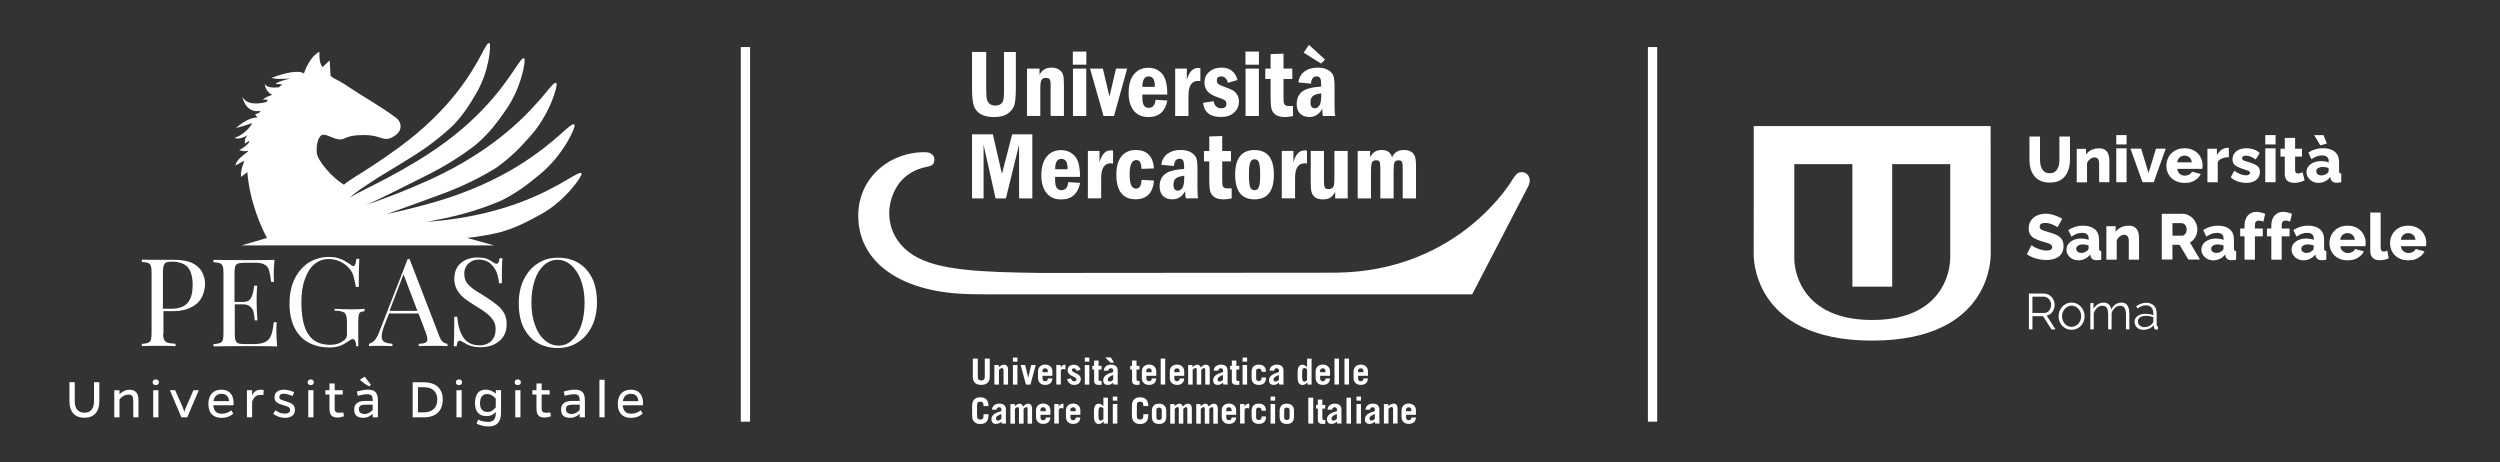<?xml version="1.0" encoding="utf-8"?>
<!-- Generator: Adobe Illustrator 16.0.0, SVG Export Plug-In . SVG Version: 6.00 Build 0)  -->
<!DOCTYPE svg PUBLIC "-//W3C//DTD SVG 1.1//EN" "http://www.w3.org/Graphics/SVG/1.1/DTD/svg11.dtd">
<svg version="1.1" xmlns="http://www.w3.org/2000/svg" xmlns:xlink="http://www.w3.org/1999/xlink" x="0px" y="0px" width="200px"
	 height="37px" viewBox="0 81.25 200 37" enable-background="new 0 81.25 200 37" xml:space="preserve">
<rect x="0" y="81.25" width="200" height="37" fill="#333333" stroke="none"/>
<g id="Livello_2">
	<g>
		<g>
			<path fill="#FFFFFF" d="M13.055,107.91c0,0.252,0.021,0.421,0.084,0.526c0.042,0.105,0.148,0.189,0.274,0.23
				c0.126,0.042,0.337,0.063,0.631,0.085v0.189c-0.336-0.021-0.821-0.021-1.432-0.021c-0.569,0-0.99,0-1.264,0.021v-0.189
				c0.231,0,0.4-0.042,0.505-0.085c0.105-0.041,0.189-0.125,0.21-0.231c0.042-0.104,0.063-0.295,0.063-0.525v-4.864
				c0-0.253-0.021-0.421-0.063-0.526c-0.042-0.105-0.105-0.19-0.21-0.231c-0.105-0.043-0.274-0.063-0.505-0.085v-0.189
				c0.273,0.021,0.674,0.021,1.201,0.021c0.252,0,0.547,0,0.842,0c0.316,0,0.526,0,0.631,0c0.505,0,0.948,0.084,1.306,0.231
				c0.358,0.168,0.61,0.379,0.8,0.674c0.168,0.296,0.275,0.631,0.275,1.01c0,0.358-0.085,0.695-0.232,1.032
				c-0.168,0.338-0.421,0.611-0.821,0.821c-0.379,0.212-0.884,0.337-1.516,0.337h-0.758v1.77H13.055L13.055,107.91z M15.055,105.425
				c0.253-0.338,0.358-0.8,0.358-1.39c0-0.422-0.063-0.758-0.168-1.032c-0.104-0.273-0.274-0.484-0.526-0.61
				c-0.231-0.126-0.547-0.211-0.948-0.211c-0.21,0.001-0.358,0.021-0.463,0.063c-0.105,0.043-0.169,0.127-0.21,0.252
				c-0.042,0.127-0.063,0.296-0.063,0.526v2.927h0.652C14.36,105.951,14.803,105.762,15.055,105.425z"/>
			<path fill="#FFFFFF" d="M22.109,107.699c0,0.378,0.021,0.8,0.063,1.264c-0.442-0.022-1.2-0.022-2.253-0.022
				c-1.263,0-2.21,0-2.842,0.022v-0.19c0.231,0,0.4-0.042,0.526-0.084c0.105-0.042,0.189-0.126,0.211-0.23
				c0.042-0.106,0.063-0.296,0.063-0.527v-4.864c0-0.252-0.021-0.421-0.063-0.525c-0.042-0.106-0.105-0.19-0.211-0.232
				c-0.105-0.041-0.274-0.063-0.526-0.084v-0.189c0.653,0.021,1.6,0.021,2.842,0.021c0.969,0,1.643,0,2.042-0.021
				c-0.041,0.421-0.063,0.82-0.063,1.158c0,0.252,0.021,0.463,0.021,0.61h-0.231c-0.042-0.421-0.105-0.737-0.168-0.948
				c-0.064-0.21-0.189-0.358-0.358-0.441c-0.168-0.105-0.421-0.147-0.78-0.147h-0.82c-0.232,0-0.4,0.021-0.527,0.063
				c-0.105,0.043-0.19,0.105-0.211,0.231c-0.042,0.106-0.063,0.295-0.063,0.527v2.316h0.653c0.337,0,0.548-0.104,0.653-0.295
				c0.106-0.189,0.169-0.4,0.211-0.61c0.021-0.211,0.042-0.337,0.064-0.4h0.231c-0.021,0.315-0.042,0.633-0.042,0.927v0.463
				c0,0.337,0.022,0.8,0.064,1.389h-0.212c0-0.041-0.021-0.209-0.063-0.463c-0.021-0.273-0.126-0.483-0.273-0.61
				c-0.147-0.146-0.358-0.211-0.611-0.211h-0.653v2.359c0,0.252,0.021,0.42,0.063,0.526c0.042,0.104,0.105,0.188,0.211,0.23
				c0.105,0.042,0.274,0.063,0.526,0.063h0.716c0.401,0,0.717-0.063,0.926-0.168c0.211-0.104,0.359-0.274,0.465-0.527
				c0.084-0.23,0.167-0.589,0.21-1.053h0.231C22.13,107.152,22.109,107.383,22.109,107.699z"/>
			<path fill="#FFFFFF" d="M28.426,108.563c-0.041-0.126-0.104-0.188-0.188-0.188c-0.043,0-0.085,0.021-0.126,0.021
				c-0.042,0.021-0.104,0.063-0.212,0.127c-0.23,0.167-0.462,0.314-0.715,0.399c-0.252,0.084-0.527,0.126-0.822,0.126
				c-0.673,0-1.241-0.147-1.727-0.421c-0.484-0.273-0.843-0.674-1.095-1.201c-0.252-0.525-0.379-1.137-0.379-1.873
				c0-0.759,0.127-1.411,0.401-1.979c0.274-0.567,0.653-0.989,1.116-1.305c0.484-0.296,1.032-0.464,1.621-0.464
				c0.274,0,0.506,0.021,0.717,0.084c0.21,0.063,0.379,0.127,0.526,0.212c0.148,0.084,0.339,0.21,0.527,0.336
				c0.084,0.063,0.147,0.105,0.19,0.105c0.125,0,0.21-0.188,0.252-0.59h0.231c-0.021,0.421-0.042,1.18-0.042,2.254h-0.231
				c-0.063-0.358-0.125-0.632-0.19-0.864c-0.063-0.231-0.167-0.421-0.316-0.589c-0.189-0.231-0.441-0.422-0.736-0.568
				c-0.294-0.147-0.61-0.211-0.948-0.211c-0.442,0-0.821,0.147-1.137,0.421c-0.337,0.273-0.568,0.675-0.758,1.199
				c-0.189,0.527-0.274,1.117-0.274,1.833c0,0.779,0.084,1.432,0.253,1.936c0.169,0.507,0.421,0.864,0.759,1.117
				c0.336,0.231,0.778,0.357,1.326,0.357c0.4,0,0.737-0.104,1.011-0.314c0.126-0.085,0.189-0.147,0.232-0.231
				c0.041-0.085,0.063-0.169,0.063-0.317v-0.946c0-0.274-0.021-0.464-0.084-0.59c-0.042-0.126-0.147-0.21-0.274-0.252
				c-0.126-0.042-0.337-0.085-0.632-0.085v-0.147c0.315,0.021,0.779,0.042,1.39,0.042c0.463,0,0.8-0.021,1.011-0.042v0.188
				c-0.149,0.022-0.253,0.043-0.337,0.084c-0.064,0.043-0.105,0.106-0.127,0.232c-0.021,0.104-0.042,0.295-0.042,0.547v1.938h-0.189
				C28.51,108.814,28.49,108.688,28.426,108.563z"/>
			<path fill="#FFFFFF" d="M35.796,108.752v0.188c-0.274-0.021-0.61-0.021-1.053-0.021c-0.547,0-0.97,0-1.243,0.021v-0.188
				c0.252,0,0.421-0.042,0.527-0.085c0.104-0.041,0.168-0.147,0.168-0.274c0-0.104-0.042-0.273-0.105-0.463l-0.61-1.601h-2.359
				l-0.4,1.032c-0.125,0.337-0.189,0.61-0.189,0.8c0,0.211,0.063,0.358,0.21,0.442c0.148,0.084,0.358,0.127,0.652,0.147v0.189
				c-0.378-0.021-0.756-0.021-1.136-0.021c-0.296,0-0.547,0-0.737,0.021v-0.189c0.315-0.063,0.589-0.358,0.779-0.843l2.317-5.938
				h0.147l2.379,6.17C35.27,108.52,35.501,108.73,35.796,108.752z M32.279,103.193l-1.116,2.927h2.231L32.279,103.193z"/>
			<path fill="#FFFFFF" d="M37.081,108.268c0.272,0.399,0.716,0.611,1.304,0.611c0.232,0,0.422-0.043,0.632-0.148
				c0.19-0.084,0.358-0.231,0.463-0.442c0.126-0.189,0.169-0.441,0.169-0.737c0-0.252-0.064-0.483-0.19-0.673
				c-0.127-0.189-0.294-0.379-0.506-0.547c-0.21-0.168-0.484-0.358-0.842-0.569c-0.379-0.23-0.695-0.442-0.948-0.633
				c-0.231-0.188-0.421-0.397-0.589-0.672c-0.147-0.253-0.232-0.568-0.232-0.905c0-0.379,0.085-0.674,0.252-0.947
				c0.168-0.253,0.4-0.442,0.674-0.569c0.274-0.126,0.59-0.189,0.926-0.189c0.211,0,0.379,0.021,0.527,0.042
				c0.147,0.042,0.273,0.063,0.357,0.127c0.105,0.042,0.211,0.105,0.316,0.189c0.147,0.084,0.252,0.147,0.335,0.147
				c0.065,0,0.107-0.043,0.149-0.105c0.042-0.063,0.063-0.169,0.085-0.337h0.231c-0.042,0.379-0.042,1.053-0.042,2.001h-0.231
				c-0.021-0.338-0.104-0.653-0.21-0.927c-0.127-0.274-0.294-0.506-0.527-0.695c-0.232-0.168-0.527-0.273-0.863-0.273
				c-0.23,0-0.442,0.043-0.61,0.147c-0.189,0.105-0.315,0.231-0.421,0.399c-0.105,0.169-0.148,0.38-0.148,0.591
				c0,0.357,0.105,0.631,0.316,0.863c0.21,0.21,0.463,0.42,0.758,0.589c0.294,0.168,0.483,0.294,0.568,0.357
				c0.422,0.254,0.737,0.485,0.969,0.675c0.232,0.189,0.421,0.399,0.569,0.652c0.147,0.252,0.21,0.548,0.21,0.884
				c0,0.401-0.084,0.737-0.274,1.011c-0.189,0.274-0.442,0.484-0.757,0.632c-0.315,0.148-0.674,0.211-1.053,0.211
				c-0.315,0-0.569-0.042-0.779-0.105c-0.21-0.063-0.379-0.146-0.569-0.273c-0.147-0.084-0.253-0.147-0.337-0.147
				c-0.063,0-0.104,0.042-0.147,0.105c-0.022,0.063-0.064,0.168-0.085,0.337h-0.23c0.02-0.358,0.041-1.137,0.041-2.358h0.232
				C36.639,107.32,36.807,107.867,37.081,108.268z"/>
			<path fill="#FFFFFF" d="M46.282,102.288c0.463,0.272,0.821,0.694,1.095,1.221c0.252,0.527,0.379,1.18,0.379,1.916
				c0,0.717-0.127,1.368-0.4,1.916c-0.274,0.548-0.631,0.99-1.116,1.285c-0.464,0.315-1.011,0.463-1.621,0.463
				c-0.632,0-1.159-0.147-1.644-0.421c-0.463-0.273-0.821-0.695-1.095-1.222c-0.252-0.526-0.379-1.179-0.379-1.917
				c0-0.716,0.127-1.368,0.401-1.916c0.275-0.547,0.631-0.989,1.115-1.284c0.464-0.315,1.011-0.463,1.623-0.463
				C45.271,101.866,45.818,102.014,46.282,102.288z M43.503,102.478c-0.316,0.294-0.569,0.695-0.737,1.221
				c-0.167,0.526-0.253,1.116-0.253,1.79c0,0.673,0.104,1.285,0.295,1.789c0.189,0.527,0.442,0.905,0.779,1.201
				c0.337,0.273,0.695,0.42,1.095,0.42c0.421,0,0.78-0.146,1.095-0.442c0.316-0.295,0.568-0.693,0.737-1.221
				c0.169-0.526,0.253-1.115,0.253-1.79c0-0.674-0.105-1.284-0.295-1.79c-0.189-0.525-0.463-0.904-0.78-1.199
				c-0.336-0.274-0.695-0.422-1.095-0.422C44.198,102.034,43.819,102.183,43.503,102.478z"/>
		</g>
		<path fill="#FFFFFF" d="M46.532,95.137c-0.089-0.155-0.443,0.066-1.153,0.488c-1.599,0.932-4.927,2.819-10.697,3.329
			c-0.177,0.022-0.332,0.022-0.51,0.044c0.51-0.11,0.865-0.177,0.865-0.177c1.998-0.377,3.663-0.932,5.082-1.531
			c1.354-0.688,2.175-1.354,3.063-2.087c1.886-1.531,2.907-3.816,2.774-3.972c-0.111-0.155-0.444,0.156-1.087,0.732
			c-1.442,1.265-4.483,3.861-10.275,5.504c-1.421,0.399-2.619,0.688-3.662,0.91c1.576-0.555,4.039-1.465,4.039-1.465
			c1.886-0.666,3.44-1.442,4.727-2.241c1.222-0.865,1.931-1.643,2.686-2.485c1.619-1.776,2.263-4.128,2.129-4.283
			c-0.132-0.133-0.398,0.221-0.932,0.865c-1.222,1.443-3.794,4.394-9.188,6.857c-1.864,0.842-3.351,1.397-4.528,1.819
			c-0.199,0.066-0.621,0.222-0.621,0.222c0.666-0.244,4.682-2.285,4.682-2.285c1.687-0.821,3.063-1.709,4.194-2.597
			c1.066-0.932,1.643-1.731,2.264-2.619c1.331-1.819,1.708-4.128,1.553-4.239c-0.132-0.111-0.355,0.245-0.799,0.91
			c-0.998,1.487-3.105,4.527-7.923,7.39c-1.664,0.999-2.996,1.664-4.06,2.197c-0.422,0.2-0.822,0.422-1.155,0.644
			c0.466-0.488,1.155-0.888,2.152-1.554c1.177-0.709,2.574-1.575,2.574-1.575c1.466-0.887,2.642-1.82,3.573-2.708
			c0.866-0.932,1.333-1.708,1.82-2.551c1.042-1.776,1.176-3.884,1.042-3.973c-0.131-0.088-0.31,0.244-0.643,0.888
			c-0.775,1.443-2.418,4.372-6.546,7.412c-1.42,1.042-2.575,1.775-3.506,2.353c-0.355,0.222-0.688,0.443-0.955,0.665
			c-0.844-0.488-2.131-1.886-2.175-2.596c-0.044-0.8,0.199-1.42,0.555-1.399c0.355,0.023,0.621,0.246,1.131,0.356
			c0.51,0.111,0.577-0.244,1.531-0.311c0.977-0.066,1.442,0.044,1.842,0.178c0.421,0.155,0.71,0.2,1.242-0.178
			c0.533-0.377,0.555-1.021,0.022-1.42c-1.154-0.866-3.084-1.975-3.617-2.354c-0.511-0.354-1.065-0.665-1.354-0.798l-0.244-0.178
			l-0.067-1.242l-0.576,0.532c-0.312-0.333-0.245-1.221-0.245-1.221c-0.731,0.355-1.154,1.464-1.242,1.731
			c-0.201-0.133-0.799-0.312-2.597,0.354c0,0,0.289,0.156,1.509,0.045c0,0-1.088,0.266-1.176,0.444c0,0,0.288,0,0.532,0.045
			c-0.088,0.066-0.177,0.133-0.266,0.221c-0.422,0.045-0.977,0.045-1.131-0.266c0,0,0,0.556,0.577,0.866l-0.023,0.022
			c-0.155,0.044-0.643,0.222-0.709,0.399c0,0,0.132-0.088,0.398,0c-0.044,0.045-0.089,0.111-0.11,0.155
			c-0.51,0.133-1.553,0.311-1.931-0.421c0,0,0.223,1.353,1.465,1.132c-0.022,0.044-0.066,0.089-0.089,0.133l0,0
			c-0.111,0.066-0.221,0.11-0.333,0.11c0,0,0,0.134,0.156,0.244c0,0.022-0.022,0.022-0.022,0.045c-0.244,0-0.843,0.088-1.687,0.843
			c0,0,0.688-0.177,1.31-0.399c0,0-0.444,0.866-1.421,1.176c0,0,0.333,0.222,1.021-0.199c0,0-0.266,0.288-0.2,0.666l0.354-0.222
			c0,0.044-0.022,0.09-0.022,0.133c-0.133,0.155-0.355,0.399-0.776,0.6c0,0,0.31,0.155,0.688,0.066c0,0.021,0,0.044,0,0.067
			c-0.266,0.2-0.911,0.622-0.999,1.11c0,0,0.71-0.4,0.71-0.377l0,0c0,0.067-0.31,0.688-0.266,1.287l0.421-0.311l0.089-0.089
			c0.177,2.397,1.176,4.571,1.575,5.282l-2.042,0.598h20.216l-2.175-0.599c0.91-0.089,1.842-0.266,2.619-0.445
			c1.397-0.398,2.307-0.91,3.284-1.441C45.222,97.334,46.598,95.315,46.532,95.137z"/>
	</g>
</g>
<g id="Livello_1">
	<g>
		<g>
			<defs>
				<rect id="SVGID_1_" x="5.555" y="84.629" width="188.554" height="30.737"/>
			</defs>
			<clipPath id="SVGID_2_">
				<use xlink:href="#SVGID_1_"  overflow="visible"/>
			</clipPath>
			<path clip-path="url(#SVGID_2_)" fill="#FFFFFF" d="M7.947,113.355c0,0.844-0.435,1.317-1.196,1.317
				c-0.762,0-1.196-0.474-1.196-1.317v-1.528h0.425v1.528c0,0.59,0.278,0.912,0.771,0.912c0.498,0,0.771-0.322,0.771-0.912v-1.528
				h0.425V113.355z"/>
		</g>
		<g>
			<defs>
				<rect id="SVGID_3_" x="5.555" y="84.629" width="188.554" height="30.737"/>
			</defs>
			<clipPath id="SVGID_4_">
				<use xlink:href="#SVGID_3_"  overflow="visible"/>
			</clipPath>
			<path clip-path="url(#SVGID_4_)" fill="#FFFFFF" d="M9.558,112.784c0.239-0.215,0.473-0.352,0.795-0.352
				c0.493,0,0.723,0.264,0.723,0.849v1.357h-0.415v-1.254c0-0.396-0.054-0.566-0.386-0.566c-0.269,0-0.507,0.142-0.717,0.385v1.436
				H9.143v-2.167h0.415V112.784z"/>
		</g>
		<g>
			<defs>
				<rect id="SVGID_5_" x="5.555" y="84.629" width="188.554" height="30.737"/>
			</defs>
			<clipPath id="SVGID_6_">
				<use xlink:href="#SVGID_5_"  overflow="visible"/>
			</clipPath>
			<path clip-path="url(#SVGID_6_)" fill="#FFFFFF" d="M12.257,112.467h0.415v2.172h-0.415V112.467z M12.462,111.603
				c0.132,0,0.249,0.078,0.249,0.229c0,0.146-0.112,0.229-0.249,0.229s-0.249-0.083-0.249-0.229
				C12.213,111.681,12.33,111.603,12.462,111.603"/>
		</g>
		<g>
			<defs>
				<rect id="SVGID_7_" x="5.555" y="84.629" width="188.554" height="30.737"/>
			</defs>
			<clipPath id="SVGID_8_">
				<use xlink:href="#SVGID_7_"  overflow="visible"/>
			</clipPath>
			<path clip-path="url(#SVGID_8_)" fill="#FFFFFF" d="M14.512,114.634l-0.923-2.167h0.425l0.615,1.391
				c0.043,0.113,0.078,0.23,0.117,0.342c0.034-0.111,0.068-0.229,0.122-0.342l0.61-1.391h0.425l-0.923,2.167H14.512z"/>
		</g>
		<g>
			<defs>
				<rect id="SVGID_9_" x="5.555" y="84.629" width="188.554" height="30.737"/>
			</defs>
			<clipPath id="SVGID_10_">
				<use xlink:href="#SVGID_9_"  overflow="visible"/>
			</clipPath>
			<path clip-path="url(#SVGID_10_)" fill="#FFFFFF" d="M18.324,113.34c-0.034-0.38-0.244-0.585-0.596-0.585
				c-0.327,0-0.585,0.166-0.649,0.585H18.324z M18.661,114.346c-0.298,0.239-0.566,0.332-0.957,0.332
				c-0.591,0-1.035-0.332-1.035-1.107c0-0.801,0.449-1.147,1.054-1.147c0.601,0,0.952,0.376,0.967,1.054
				c0,0.059,0,0.107-0.015,0.191h-1.611c0.039,0.492,0.298,0.678,0.659,0.678c0.288,0,0.513-0.072,0.786-0.268L18.661,114.346z"/>
		</g>
		<g>
			<defs>
				<rect id="SVGID_11_" x="5.555" y="84.629" width="188.554" height="30.737"/>
			</defs>
			<clipPath id="SVGID_12_">
				<use xlink:href="#SVGID_11_"  overflow="visible"/>
			</clipPath>
			<path clip-path="url(#SVGID_12_)" fill="#FFFFFF" d="M20.169,112.887c0.117-0.273,0.361-0.459,0.649-0.459
				c0.078,0,0.151,0,0.278,0.015l-0.029,0.41c-0.112-0.01-0.186-0.01-0.264-0.01c-0.292,0-0.522,0.2-0.634,0.542v1.249h-0.415
				v-2.167h0.415V112.887z"/>
		</g>
		<g>
			<defs>
				<rect id="SVGID_13_" x="5.555" y="84.629" width="188.554" height="30.737"/>
			</defs>
			<clipPath id="SVGID_14_">
				<use xlink:href="#SVGID_13_"  overflow="visible"/>
			</clipPath>
			<path clip-path="url(#SVGID_14_)" fill="#FFFFFF" d="M23.416,112.926c-0.259-0.098-0.508-0.176-0.708-0.176
				c-0.234,0-0.361,0.098-0.361,0.273c0,0.195,0.195,0.225,0.483,0.316c0.527,0.172,0.762,0.273,0.762,0.719
				c0,0.385-0.303,0.619-0.781,0.619c-0.347,0-0.673-0.111-0.952-0.316l0.176-0.289c0.249,0.176,0.439,0.264,0.771,0.264
				c0.239,0,0.4-0.092,0.4-0.273c0-0.273-0.19-0.283-0.596-0.414c-0.429-0.133-0.649-0.26-0.649-0.61
				c0-0.396,0.273-0.615,0.756-0.615c0.259,0,0.527,0.073,0.811,0.195L23.416,112.926z"/>
		</g>
		<g>
			<defs>
				<rect id="SVGID_15_" x="5.555" y="84.629" width="188.554" height="30.737"/>
			</defs>
			<clipPath id="SVGID_16_">
				<use xlink:href="#SVGID_15_"  overflow="visible"/>
			</clipPath>
			<path clip-path="url(#SVGID_16_)" fill="#FFFFFF" d="M24.66,112.467h0.415v2.172H24.66V112.467z M24.86,111.603
				c0.132,0,0.249,0.078,0.249,0.229c0,0.146-0.117,0.229-0.249,0.229s-0.249-0.083-0.249-0.229
				C24.611,111.681,24.729,111.603,24.86,111.603"/>
		</g>
		<g>
			<defs>
				<rect id="SVGID_17_" x="5.555" y="84.629" width="188.554" height="30.737"/>
			</defs>
			<clipPath id="SVGID_18_">
				<use xlink:href="#SVGID_17_"  overflow="visible"/>
			</clipPath>
			<path clip-path="url(#SVGID_18_)" fill="#FFFFFF" d="M27.516,114.551c-0.195,0.068-0.361,0.103-0.508,0.103
				c-0.458,0-0.649-0.214-0.649-0.728v-1.112h-0.327v-0.347h0.327v-0.542h0.415v0.542h0.644v0.347h-0.644v1.099
				c0,0.293,0.112,0.355,0.371,0.355c0.088,0,0.161,0,0.322-0.023L27.516,114.551z"/>
		</g>
		<g>
			<defs>
				<rect id="SVGID_19_" x="5.555" y="84.629" width="188.554" height="30.737"/>
			</defs>
			<clipPath id="SVGID_20_">
				<use xlink:href="#SVGID_19_"  overflow="visible"/>
			</clipPath>
			<path clip-path="url(#SVGID_20_)" fill="#FFFFFF" d="M29.537,112.159c-0.332-0.176-0.454-0.273-0.703-0.479l-0.005-0.083
				l0.342-0.215l0.503,0.645L29.537,112.159z M29.288,113.623c-0.386,0-0.576,0.074-0.576,0.357c0,0.258,0.161,0.391,0.474,0.391
				c0.234,0,0.464-0.146,0.63-0.332v-0.416H29.288L29.288,113.623z M28.55,112.569c0.42-0.112,0.649-0.146,0.884-0.146
				c0.605,0,0.8,0.273,0.8,0.907v1.304H29.82v-0.272c-0.195,0.156-0.415,0.312-0.747,0.312c-0.488,0-0.737-0.19-0.737-0.659
				c0-0.459,0.297-0.693,0.903-0.693c0.254,0,0.376,0,0.581,0.006c0-0.425-0.088-0.537-0.454-0.537c-0.19,0-0.43,0.039-0.747,0.117
				L28.55,112.569z"/>
		</g>
		<g>
			<defs>
				<rect id="SVGID_21_" x="5.555" y="84.629" width="188.554" height="30.737"/>
			</defs>
			<clipPath id="SVGID_22_">
				<use xlink:href="#SVGID_21_"  overflow="visible"/>
			</clipPath>
			<path clip-path="url(#SVGID_22_)" fill="#FFFFFF" d="M33.896,114.238c0.698,0,1.088-0.371,1.088-1.029
				c0-0.63-0.391-0.981-1.088-0.981h-0.459v2.011H33.896z M33.896,111.832c0.976,0,1.523,0.498,1.523,1.381
				c0,0.908-0.547,1.426-1.523,1.426h-0.883v-2.807H33.896z"/>
		</g>
		<g>
			<defs>
				<rect id="SVGID_23_" x="5.555" y="84.629" width="188.554" height="30.737"/>
			</defs>
			<clipPath id="SVGID_24_">
				<use xlink:href="#SVGID_23_"  overflow="visible"/>
			</clipPath>
			<path clip-path="url(#SVGID_24_)" fill="#FFFFFF" d="M36.517,112.467h0.415v2.172h-0.415V112.467z M36.717,111.603
				c0.132,0,0.249,0.078,0.249,0.229c0,0.146-0.117,0.229-0.249,0.229s-0.249-0.083-0.249-0.229
				C36.473,111.681,36.585,111.603,36.717,111.603"/>
		</g>
		<g>
			<defs>
				<rect id="SVGID_25_" x="5.555" y="84.629" width="188.554" height="30.737"/>
			</defs>
			<clipPath id="SVGID_26_">
				<use xlink:href="#SVGID_25_"  overflow="visible"/>
			</clipPath>
			<path clip-path="url(#SVGID_26_)" fill="#FFFFFF" d="M39.665,113.141c-0.215-0.229-0.415-0.366-0.678-0.366
				c-0.352,0-0.586,0.19-0.586,0.751c0,0.514,0.293,0.684,0.625,0.684c0.288,0,0.463-0.18,0.634-0.371v-0.697H39.665z
				 M40.08,114.303c0,0.751-0.381,1.063-0.991,1.063c-0.366,0-0.703-0.088-0.962-0.229l0.122-0.313
				c0.215,0.098,0.498,0.176,0.791,0.176c0.395,0,0.625-0.176,0.625-0.697v-0.094c-0.205,0.211-0.405,0.328-0.771,0.328
				c-0.493,0-0.894-0.299-0.894-1.012c0-0.795,0.332-1.103,0.859-1.103c0.313,0,0.59,0.142,0.81,0.317v-0.278h0.415L40.08,114.303z"
				/>
		</g>
		<g>
			<defs>
				<rect id="SVGID_27_" x="5.555" y="84.629" width="188.554" height="30.737"/>
			</defs>
			<clipPath id="SVGID_28_">
				<use xlink:href="#SVGID_27_"  overflow="visible"/>
			</clipPath>
			<path clip-path="url(#SVGID_28_)" fill="#FFFFFF" d="M41.222,112.467h0.415v2.172h-0.415V112.467z M41.422,111.603
				c0.132,0,0.249,0.078,0.249,0.229c0,0.146-0.117,0.229-0.249,0.229s-0.249-0.083-0.249-0.229
				C41.173,111.681,41.291,111.603,41.422,111.603"/>
		</g>
		<g>
			<defs>
				<rect id="SVGID_29_" x="5.555" y="84.629" width="188.554" height="30.737"/>
			</defs>
			<clipPath id="SVGID_30_">
				<use xlink:href="#SVGID_29_"  overflow="visible"/>
			</clipPath>
			<path clip-path="url(#SVGID_30_)" fill="#FFFFFF" d="M44.073,114.551c-0.195,0.068-0.361,0.103-0.507,0.103
				c-0.459,0-0.649-0.214-0.649-0.728v-1.112h-0.327v-0.347h0.327v-0.542h0.415v0.542h0.644v0.347h-0.644v1.099
				c0,0.293,0.112,0.355,0.371,0.355c0.088,0,0.161,0,0.322-0.023L44.073,114.551z"/>
		</g>
		<g>
			<defs>
				<rect id="SVGID_31_" x="5.555" y="84.629" width="188.554" height="30.737"/>
			</defs>
			<clipPath id="SVGID_32_">
				<use xlink:href="#SVGID_31_"  overflow="visible"/>
			</clipPath>
			<path clip-path="url(#SVGID_32_)" fill="#FFFFFF" d="M45.85,113.623c-0.386,0-0.576,0.074-0.576,0.357
				c0,0.258,0.161,0.391,0.473,0.391c0.234,0,0.464-0.146,0.63-0.332v-0.416H45.85L45.85,113.623z M45.108,112.569
				c0.419-0.112,0.649-0.146,0.883-0.146c0.605,0,0.801,0.273,0.801,0.907v1.304h-0.415v-0.272
				c-0.195,0.156-0.415,0.312-0.752,0.312c-0.488,0-0.737-0.19-0.737-0.659c0-0.459,0.298-0.693,0.903-0.693
				c0.254,0,0.376,0,0.581,0.006c0-0.425-0.088-0.537-0.454-0.537c-0.19,0-0.43,0.039-0.747,0.117L45.108,112.569z"/>
		</g>
	</g>
	<rect x="47.954" y="111.632" fill="#FFFFFF" width="0.415" height="3.002"/>
	<g>
		<g>
			<defs>
				<rect id="SVGID_33_" x="5.555" y="84.629" width="188.554" height="30.737"/>
			</defs>
			<clipPath id="SVGID_34_">
				<use xlink:href="#SVGID_33_"  overflow="visible"/>
			</clipPath>
			<path clip-path="url(#SVGID_34_)" fill="#FFFFFF" d="M51.073,113.34c-0.034-0.38-0.244-0.585-0.596-0.585
				c-0.327,0-0.59,0.166-0.649,0.585H51.073z M51.415,114.346c-0.298,0.239-0.566,0.332-0.957,0.332
				c-0.59,0-1.035-0.332-1.035-1.107c0-0.801,0.449-1.147,1.054-1.147c0.605,0,0.952,0.376,0.967,1.054c0,0.059,0,0.107-0.015,0.191
				h-1.611c0.039,0.492,0.297,0.678,0.659,0.678c0.288,0,0.508-0.072,0.786-0.268L51.415,114.346z"/>
		</g>
		<g>
			<defs>
				<rect id="SVGID_35_" x="5.555" y="84.629" width="188.554" height="30.737"/>
			</defs>
			<clipPath id="SVGID_36_">
				<use xlink:href="#SVGID_35_"  overflow="visible"/>
			</clipPath>
		</g>
		<g>
			<defs>
				<rect id="SVGID_37_" x="5.555" y="84.629" width="188.554" height="30.737"/>
			</defs>
			<clipPath id="SVGID_38_">
				<use xlink:href="#SVGID_37_"  overflow="visible"/>
			</clipPath>
		</g>
		<g>
			<defs>
				<rect id="SVGID_39_" x="5.555" y="84.629" width="188.554" height="30.737"/>
			</defs>
			<clipPath id="SVGID_40_">
				<use xlink:href="#SVGID_39_"  overflow="visible"/>
			</clipPath>
		</g>
		<g>
			<defs>
				<rect id="SVGID_41_" x="5.555" y="84.629" width="188.554" height="30.737"/>
			</defs>
			<clipPath id="SVGID_42_">
				<use xlink:href="#SVGID_41_"  overflow="visible"/>
			</clipPath>
		</g>
		<g>
			<defs>
				<rect id="SVGID_43_" x="5.555" y="84.629" width="188.554" height="30.737"/>
			</defs>
			<clipPath id="SVGID_44_">
				<use xlink:href="#SVGID_43_"  overflow="visible"/>
			</clipPath>
		</g>
		<g>
			<defs>
				<rect id="SVGID_45_" x="5.555" y="84.629" width="188.554" height="30.737"/>
			</defs>
			<clipPath id="SVGID_46_">
				<use xlink:href="#SVGID_45_"  overflow="visible"/>
			</clipPath>
		</g>
		<g>
			<defs>
				<rect id="SVGID_47_" x="5.555" y="84.629" width="188.554" height="30.737"/>
			</defs>
			<clipPath id="SVGID_48_">
				<use xlink:href="#SVGID_47_"  overflow="visible"/>
			</clipPath>
		</g>
		<g>
			<defs>
				<rect id="SVGID_49_" x="5.555" y="84.629" width="188.554" height="30.737"/>
			</defs>
			<clipPath id="SVGID_50_">
				<use xlink:href="#SVGID_49_"  overflow="visible"/>
			</clipPath>
		</g>
		<g>
			<defs>
				<rect id="SVGID_51_" x="5.555" y="84.629" width="188.554" height="30.737"/>
			</defs>
			<clipPath id="SVGID_52_">
				<use xlink:href="#SVGID_51_"  overflow="visible"/>
			</clipPath>
		</g>
		<g>
			<defs>
				<rect id="SVGID_53_" x="5.555" y="84.629" width="188.554" height="30.737"/>
			</defs>
			<clipPath id="SVGID_54_">
				<use xlink:href="#SVGID_53_"  overflow="visible"/>
			</clipPath>
		</g>
		<g>
			<defs>
				<rect id="SVGID_55_" x="5.555" y="84.629" width="188.554" height="30.737"/>
			</defs>
			<clipPath id="SVGID_56_">
				<use xlink:href="#SVGID_55_"  overflow="visible"/>
			</clipPath>
			
				<line clip-path="url(#SVGID_56_)" fill="none" stroke="#FFFFFF" stroke-width="0.744" x1="59.634" y1="85.015" x2="59.634" y2="114.985"/>
		</g>
		<g>
			<defs>
				<rect id="SVGID_57_" x="5.555" y="84.629" width="188.554" height="30.737"/>
			</defs>
			<clipPath id="SVGID_58_">
				<use xlink:href="#SVGID_57_"  overflow="visible"/>
			</clipPath>
			
				<line clip-path="url(#SVGID_58_)" fill="none" stroke="#FFFFFF" stroke-width="0.744" x1="132.204" y1="85.015" x2="132.204" y2="114.985"/>
		</g>
		<g>
			<defs>
				<rect id="SVGID_59_" x="5.555" y="84.629" width="188.554" height="30.737"/>
			</defs>
			<clipPath id="SVGID_60_">
				<use xlink:href="#SVGID_59_"  overflow="visible"/>
			</clipPath>
			<path clip-path="url(#SVGID_60_)" fill="#FFFFFF" d="M77.763,85.405h1.133v2.929c0,0.415,0.02,0.703,0.059,0.864
				s0.117,0.283,0.234,0.371c0.117,0.083,0.263,0.127,0.439,0.127c0.19,0,0.337-0.049,0.449-0.137
				c0.112-0.093,0.181-0.215,0.205-0.366s0.039-0.439,0.039-0.854V85.41h0.947v2.885c0,0.576-0.034,1.005-0.098,1.289
				c-0.068,0.283-0.239,0.527-0.512,0.727c-0.273,0.205-0.649,0.303-1.128,0.303c-0.449,0-0.8-0.073-1.059-0.225
				c-0.259-0.146-0.439-0.356-0.547-0.625c-0.107-0.269-0.161-0.742-0.161-1.425V85.405z"/>
		</g>
		<g>
			<defs>
				<rect id="SVGID_61_" x="5.555" y="84.629" width="188.554" height="30.737"/>
			</defs>
			<clipPath id="SVGID_62_">
				<use xlink:href="#SVGID_61_"  overflow="visible"/>
			</clipPath>
			<path clip-path="url(#SVGID_62_)" fill="#FFFFFF" d="M82.152,86.738h1.01v0.517c0.176-0.395,0.493-0.595,0.957-0.595
				c0.249,0,0.454,0.054,0.615,0.166c0.161,0.112,0.269,0.253,0.313,0.424s0.068,0.435,0.068,0.791v2.484H84.05v-2.484
				c0-0.254-0.034-0.415-0.098-0.474s-0.156-0.088-0.263-0.088c-0.19,0-0.317,0.059-0.376,0.176s-0.088,0.332-0.088,0.649v2.221
				h-1.064v-3.788H82.152z"/>
		</g>
	</g>
	<path fill="#FFFFFF" d="M86.906,86.425h-1.079v-1.049h1.079V86.425z M85.837,86.738h1.064v3.792h-1.064V86.738z"/>
	<polygon fill="#FFFFFF" points="87.204,86.738 88.229,86.738 88.756,88.973 89.283,86.738 90.171,86.738 89.122,90.53 
		88.283,90.53 	"/>
	<g>
		<g>
			<defs>
				<rect id="SVGID_63_" x="5.555" y="84.629" width="188.554" height="30.737"/>
			</defs>
			<clipPath id="SVGID_64_">
				<use xlink:href="#SVGID_63_"  overflow="visible"/>
			</clipPath>
			<path clip-path="url(#SVGID_64_)" fill="#FFFFFF" d="M93.383,88.812h-1.996v0.21c0,0.337,0.044,0.566,0.142,0.684
				c0.092,0.117,0.214,0.171,0.366,0.171c0.322,0,0.508-0.215,0.547-0.645l0.947,0.059c-0.171,0.878-0.673,1.323-1.513,1.323
				c-0.517,0-0.913-0.176-1.181-0.522c-0.269-0.346-0.405-0.815-0.405-1.396c0-0.659,0.142-1.162,0.43-1.508
				c0.283-0.346,0.669-0.517,1.147-0.517c0.435,0,0.796,0.151,1.084,0.458C93.237,87.431,93.383,87.992,93.383,88.812
				 M92.378,88.197c0-0.044,0.005-0.078,0.005-0.103c0-0.488-0.166-0.732-0.498-0.732c-0.327,0-0.488,0.278-0.493,0.835H92.378z"/>
		</g>
		<g>
			<defs>
				<rect id="SVGID_65_" x="5.555" y="84.629" width="188.554" height="30.737"/>
			</defs>
			<clipPath id="SVGID_66_">
				<use xlink:href="#SVGID_65_"  overflow="visible"/>
			</clipPath>
			<path clip-path="url(#SVGID_66_)" fill="#FFFFFF" d="M94.008,86.738h0.937v0.917c0.171-0.645,0.469-0.966,0.903-0.966
				c0.054,0,0.112,0.005,0.181,0.02v1.03c-0.078-0.01-0.137-0.015-0.176-0.015c-0.518,0-0.776,0.391-0.776,1.171v1.635h-1.064
				v-3.792H94.008z"/>
		</g>
		<g>
			<defs>
				<rect id="SVGID_67_" x="5.555" y="84.629" width="188.554" height="30.737"/>
			</defs>
			<clipPath id="SVGID_68_">
				<use xlink:href="#SVGID_67_"  overflow="visible"/>
			</clipPath>
			<path clip-path="url(#SVGID_68_)" fill="#FFFFFF" d="M99.002,87.65l-0.762,0.225c-0.103-0.342-0.288-0.513-0.561-0.513
				c-0.22,0-0.332,0.112-0.332,0.332c0,0.127,0.044,0.22,0.127,0.283s0.253,0.142,0.512,0.234c0.293,0.103,0.508,0.19,0.645,0.269
				c0.137,0.078,0.249,0.195,0.342,0.351s0.142,0.337,0.142,0.537c0,0.352-0.127,0.644-0.381,0.883s-0.61,0.356-1.064,0.356
				c-0.859,0-1.333-0.376-1.426-1.127l0.845-0.137c0.068,0.376,0.269,0.566,0.601,0.566c0.283,0,0.424-0.117,0.424-0.352
				c0-0.127-0.044-0.22-0.127-0.283s-0.244-0.137-0.483-0.21c-0.439-0.142-0.737-0.308-0.903-0.508
				c-0.161-0.195-0.244-0.424-0.244-0.688c0-0.366,0.127-0.659,0.386-0.879c0.259-0.219,0.581-0.332,0.966-0.332
				C98.387,86.66,98.816,86.991,99.002,87.65"/>
		</g>
	</g>
	<path fill="#FFFFFF" d="M100.715,86.425h-1.079v-1.049h1.079V86.425z M99.646,86.738h1.065v3.792h-1.065V86.738z"/>
	<g>
		<g>
			<defs>
				<rect id="SVGID_69_" x="5.555" y="84.629" width="188.554" height="30.737"/>
			</defs>
			<clipPath id="SVGID_70_">
				<use xlink:href="#SVGID_69_"  overflow="visible"/>
			</clipPath>
			<path clip-path="url(#SVGID_70_)" fill="#FFFFFF" d="M101.647,85.576l1.034-0.034v1.196h0.703v0.834h-0.703v1.391
				c0,0.259,0.006,0.425,0.02,0.503c0.01,0.078,0.049,0.142,0.113,0.19c0.063,0.049,0.17,0.078,0.322,0.078
				c0.082,0,0.18,0,0.303-0.005v0.805c-0.24,0.054-0.455,0.078-0.65,0.078c-0.322,0-0.57-0.063-0.741-0.186
				s-0.278-0.278-0.327-0.463c-0.049-0.186-0.073-0.479-0.073-0.884v-1.508h-0.425v-0.834h0.425V85.576z"/>
		</g>
		<g>
			<defs>
				<rect id="SVGID_71_" x="5.555" y="84.629" width="188.554" height="30.737"/>
			</defs>
			<clipPath id="SVGID_72_">
				<use xlink:href="#SVGID_71_"  overflow="visible"/>
			</clipPath>
			<path clip-path="url(#SVGID_72_)" fill="#FFFFFF" d="M104.879,87.943l-1.006-0.098c0.049-0.381,0.21-0.674,0.488-0.879
				c0.278-0.205,0.63-0.307,1.049-0.307c0.357,0,0.645,0.068,0.859,0.205c0.215,0.136,0.352,0.292,0.41,0.473
				s0.084,0.459,0.084,0.84v1.513c0,0.468,0.02,0.751,0.063,0.839h-0.99c-0.035-0.103-0.055-0.298-0.055-0.581
				c-0.234,0.439-0.58,0.659-1.044,0.659c-0.298,0-0.537-0.088-0.723-0.264c-0.185-0.176-0.278-0.434-0.278-0.771
				c0-0.425,0.142-0.752,0.42-0.981c0.283-0.229,0.796-0.371,1.537-0.415v-0.142c0-0.254-0.023-0.43-0.078-0.527
				c-0.053-0.098-0.15-0.146-0.297-0.146C105.06,87.362,104.908,87.553,104.879,87.943 M106.002,86.015l-0.318,0.317l-1.391-0.869
				l0.425-0.625L106.002,86.015z M105.703,88.719c-0.307,0.034-0.531,0.103-0.663,0.205s-0.2,0.273-0.2,0.513
				c0,0.317,0.117,0.479,0.356,0.479c0.127,0,0.243-0.073,0.347-0.215c0.102-0.142,0.156-0.405,0.156-0.791v-0.19H105.703z"/>
		</g>
	</g>
	<polygon fill="#FFFFFF" points="77.763,91.995 79.428,91.995 80.155,95.163 80.975,91.995 82.586,91.995 82.586,97.12 
		81.527,97.12 81.527,92.83 80.473,97.12 79.647,97.12 78.686,92.83 78.686,97.12 77.763,97.12 	"/>
	<g>
		<g>
			<defs>
				<rect id="SVGID_73_" x="5.555" y="84.629" width="188.554" height="30.737"/>
			</defs>
			<clipPath id="SVGID_74_">
				<use xlink:href="#SVGID_73_"  overflow="visible"/>
			</clipPath>
			<path clip-path="url(#SVGID_74_)" fill="#FFFFFF" d="M86.403,95.402h-1.997v0.21c0,0.337,0.049,0.566,0.142,0.683
				s0.215,0.171,0.366,0.171c0.322,0,0.507-0.215,0.546-0.644l0.947,0.059c-0.171,0.878-0.674,1.323-1.513,1.323
				c-0.518,0-0.913-0.176-1.181-0.522c-0.269-0.347-0.405-0.815-0.405-1.396c0-0.659,0.142-1.162,0.43-1.508
				c0.283-0.347,0.668-0.518,1.147-0.518c0.435,0,0.795,0.151,1.083,0.459C86.257,94.021,86.403,94.582,86.403,95.402
				 M85.397,94.792c0-0.044,0.005-0.078,0.005-0.102c0-0.488-0.166-0.732-0.498-0.732c-0.327,0-0.493,0.278-0.493,0.834H85.397z"/>
		</g>
		<g>
			<defs>
				<rect id="SVGID_75_" x="5.555" y="84.629" width="188.554" height="30.737"/>
			</defs>
			<clipPath id="SVGID_76_">
				<use xlink:href="#SVGID_75_"  overflow="visible"/>
			</clipPath>
			<path clip-path="url(#SVGID_76_)" fill="#FFFFFF" d="M87.023,93.327h0.938v0.918c0.171-0.645,0.469-0.967,0.903-0.967
				c0.054,0,0.112,0.005,0.181,0.02v1.03c-0.078-0.01-0.137-0.015-0.176-0.015c-0.517,0-0.776,0.39-0.776,1.171v1.635h-1.064v-3.793
				H87.023z"/>
		</g>
		<g>
			<defs>
				<rect id="SVGID_77_" x="5.555" y="84.629" width="188.554" height="30.737"/>
			</defs>
			<clipPath id="SVGID_78_">
				<use xlink:href="#SVGID_77_"  overflow="visible"/>
			</clipPath>
			<path clip-path="url(#SVGID_78_)" fill="#FFFFFF" d="M92.319,94.723l-0.991,0.039c-0.015-0.234-0.054-0.41-0.112-0.527
				s-0.161-0.181-0.308-0.181c-0.356,0-0.537,0.371-0.537,1.118c0,0.435,0.044,0.737,0.132,0.908
				c0.088,0.17,0.215,0.258,0.386,0.258c0.269,0,0.415-0.234,0.439-0.703l0.991,0.063c-0.088,0.996-0.586,1.494-1.494,1.494
				c-0.493,0-0.864-0.166-1.127-0.493c-0.259-0.327-0.391-0.82-0.391-1.469c0-0.644,0.137-1.137,0.41-1.474
				c0.273-0.337,0.654-0.508,1.147-0.508C91.758,93.254,92.241,93.742,92.319,94.723"/>
		</g>
		<g>
			<defs>
				<rect id="SVGID_79_" x="5.555" y="84.629" width="188.554" height="30.737"/>
			</defs>
			<clipPath id="SVGID_80_">
				<use xlink:href="#SVGID_79_"  overflow="visible"/>
			</clipPath>
			<path clip-path="url(#SVGID_80_)" fill="#FFFFFF" d="M93.916,94.533l-1.01-0.098c0.049-0.381,0.209-0.674,0.488-0.879
				s0.63-0.308,1.05-0.308c0.356,0,0.644,0.068,0.859,0.205s0.352,0.293,0.41,0.474s0.083,0.459,0.083,0.839v1.513
				c0,0.469,0.02,0.752,0.063,0.84h-0.991c-0.034-0.103-0.054-0.298-0.054-0.581c-0.234,0.439-0.581,0.659-1.044,0.659
				c-0.298,0-0.537-0.088-0.723-0.264c-0.185-0.176-0.278-0.435-0.278-0.771c0-0.424,0.142-0.751,0.424-0.981
				c0.283-0.229,0.796-0.371,1.538-0.415v-0.141c0-0.254-0.024-0.43-0.078-0.527s-0.151-0.146-0.297-0.146
				C94.091,93.952,93.945,94.147,93.916,94.533 M94.74,95.309c-0.312,0.034-0.532,0.103-0.664,0.205s-0.2,0.273-0.2,0.513
				c0,0.317,0.117,0.478,0.356,0.478c0.127,0,0.244-0.073,0.352-0.215c0.102-0.142,0.156-0.405,0.156-0.791V95.309z"/>
		</g>
		<g>
			<defs>
				<rect id="SVGID_81_" x="5.555" y="84.629" width="188.554" height="30.737"/>
			</defs>
			<clipPath id="SVGID_82_">
				<use xlink:href="#SVGID_81_"  overflow="visible"/>
			</clipPath>
			<path clip-path="url(#SVGID_82_)" fill="#FFFFFF" d="M96.742,92.166l1.035-0.034v1.196h0.703v0.835h-0.703v1.391
				c0,0.259,0.005,0.425,0.02,0.503c0.01,0.078,0.049,0.141,0.112,0.19s0.171,0.078,0.322,0.078c0.083,0,0.181,0,0.303-0.005v0.801
				c-0.234,0.054-0.454,0.078-0.649,0.078c-0.322,0-0.571-0.059-0.742-0.186c-0.171-0.122-0.283-0.278-0.327-0.459
				c-0.049-0.186-0.073-0.478-0.073-0.883v-1.508h-0.425v-0.835h0.425V92.166z"/>
		</g>
		<g>
			<defs>
				<rect id="SVGID_83_" x="5.555" y="84.629" width="188.554" height="30.737"/>
			</defs>
			<clipPath id="SVGID_84_">
				<use xlink:href="#SVGID_83_"  overflow="visible"/>
			</clipPath>
			<path clip-path="url(#SVGID_84_)" fill="#FFFFFF" d="M101.911,95.226c0,1.318-0.518,1.972-1.547,1.972
				c-1.035,0-1.552-0.659-1.552-1.972s0.517-1.972,1.552-1.972C101.398,93.254,101.911,93.913,101.911,95.226 M100.813,95.226
				c0-0.483-0.034-0.81-0.098-0.981c-0.063-0.171-0.18-0.254-0.346-0.254c-0.161,0-0.278,0.083-0.347,0.244
				s-0.107,0.493-0.107,0.996c0,0.464,0.029,0.786,0.088,0.966c0.059,0.181,0.181,0.269,0.361,0.269
				c0.171,0,0.292-0.088,0.351-0.269C100.783,96.017,100.813,95.695,100.813,95.226"/>
		</g>
		<g>
			<defs>
				<rect id="SVGID_85_" x="5.555" y="84.629" width="188.554" height="30.737"/>
			</defs>
			<clipPath id="SVGID_86_">
				<use xlink:href="#SVGID_85_"  overflow="visible"/>
			</clipPath>
			<path clip-path="url(#SVGID_86_)" fill="#FFFFFF" d="M102.535,93.327h0.938v0.918c0.172-0.645,0.469-0.967,0.903-0.967
				c0.054,0,0.112,0.005,0.181,0.02v1.03c-0.078-0.01-0.137-0.015-0.176-0.015c-0.518,0-0.775,0.39-0.775,1.171v1.635h-1.064v-3.793
				H102.535z"/>
		</g>
		<g>
			<defs>
				<rect id="SVGID_87_" x="5.555" y="84.629" width="188.554" height="30.737"/>
			</defs>
			<clipPath id="SVGID_88_">
				<use xlink:href="#SVGID_87_"  overflow="visible"/>
			</clipPath>
			<path clip-path="url(#SVGID_88_)" fill="#FFFFFF" d="M104.854,93.327h1.063v2.436c0,0.244,0.025,0.41,0.068,0.493
				c0.045,0.083,0.143,0.122,0.293,0.122c0.137,0,0.244-0.034,0.318-0.103c0.072-0.068,0.117-0.161,0.131-0.278
				c0.016-0.117,0.025-0.366,0.025-0.732v-1.938h1.063v3.793h-1.001v-0.518c-0.15,0.259-0.303,0.42-0.449,0.493
				c-0.15,0.068-0.326,0.107-0.531,0.107c-0.273,0-0.484-0.054-0.63-0.171c-0.146-0.112-0.239-0.254-0.283-0.43
				c-0.044-0.171-0.063-0.439-0.063-0.805v-2.47H104.854z"/>
		</g>
		<g>
			<defs>
				<rect id="SVGID_89_" x="5.555" y="84.629" width="188.554" height="30.737"/>
			</defs>
			<clipPath id="SVGID_90_">
				<use xlink:href="#SVGID_89_"  overflow="visible"/>
			</clipPath>
			<path clip-path="url(#SVGID_90_)" fill="#FFFFFF" d="M108.598,93.327h1.012v0.518c0.18-0.396,0.487-0.596,0.927-0.596
				c0.454,0,0.728,0.2,0.825,0.596c0.17-0.396,0.482-0.596,0.928-0.596c0.248,0,0.449,0.044,0.596,0.137s0.248,0.215,0.307,0.371
				s0.088,0.449,0.088,0.884v2.479h-1.064v-2.368c0-0.283-0.02-0.468-0.059-0.551s-0.127-0.127-0.268-0.127
				c-0.166,0-0.273,0.054-0.328,0.166c-0.049,0.112-0.072,0.337-0.072,0.673v2.207h-1.064v-2.402c0-0.268-0.02-0.444-0.059-0.527
				c-0.039-0.078-0.127-0.122-0.264-0.122c-0.17,0-0.283,0.059-0.342,0.176s-0.082,0.337-0.082,0.668v2.207h-1.064v-3.793H108.598z"
				/>
		</g>
		<g>
			<defs>
				<rect id="SVGID_91_" x="5.555" y="84.629" width="188.554" height="30.737"/>
			</defs>
			<clipPath id="SVGID_92_">
				<use xlink:href="#SVGID_91_"  overflow="visible"/>
			</clipPath>
			<path clip-path="url(#SVGID_92_)" fill="#FFFFFF" d="M74.171,94.587c-0.952,0.185-1.84,0.678-2.387,1.538
				c-1.064,1.659-0.932,4.149,1.289,5.545c1.928,1.21,5.369,1.356,10.192,1.415l23.63-0.02c9.934-0.117,14.131-7.493,14.131-7.493
				c0.318-0.493,0.488-0.552,0.719-0.552c0.316,0,0.634,0.244,0.634,0.679c0,0.122-0.058,0.371-0.142,0.493l-4.461,8.606H79.643
				c-1.064,0-2.069,0-3.051-0.064c-4.891-0.371-7.683-2.645-7.913-5.779c-0.258-3.256,2.304-5.531,5.296-5.531
				c0.518,0,0.747,0.244,0.776,0.552C74.747,94.338,74.634,94.523,74.171,94.587"/>
		</g>
		<g>
			<defs>
				<rect id="SVGID_93_" x="5.555" y="84.629" width="188.554" height="30.737"/>
			</defs>
			<clipPath id="SVGID_94_">
				<use xlink:href="#SVGID_93_"  overflow="visible"/>
			</clipPath>
			<path clip-path="url(#SVGID_94_)" fill="#FFFFFF" d="M78.222,109.938v1.45c0,0.199,0.088,0.302,0.278,0.302
				s0.283-0.103,0.283-0.302v-1.45h0.396v1.454c0,0.459-0.269,0.649-0.679,0.649s-0.674-0.19-0.674-0.649v-1.454H78.222z"/>
		</g>
		<g>
			<defs>
				<rect id="SVGID_95_" x="5.555" y="84.629" width="188.554" height="30.737"/>
			</defs>
			<clipPath id="SVGID_96_">
				<use xlink:href="#SVGID_95_"  overflow="visible"/>
			</clipPath>
			<path clip-path="url(#SVGID_96_)" fill="#FFFFFF" d="M79.55,112.018v-1.566h0.352v0.18c0.132-0.117,0.254-0.205,0.405-0.205
				c0.22,0,0.337,0.113,0.337,0.4v1.191h-0.361v-1.152c0-0.102-0.034-0.17-0.132-0.17c-0.073,0-0.156,0.072-0.234,0.141v1.182H79.55
				z"/>
		</g>
	</g>
	<path fill="#FFFFFF" d="M81.034,112.018h0.361v-1.566h-0.361V112.018z M81.034,110.182h0.361v-0.326h-0.361V110.182z"/>
	<polygon fill="#FFFFFF" points="82.254,111.457 82.259,111.457 82.498,110.451 82.859,110.451 82.435,112.018 82.079,112.018 
		81.649,110.451 82.015,110.451 	"/>
	<g>
		<g>
			<defs>
				<rect id="SVGID_97_" x="5.555" y="84.629" width="188.554" height="30.737"/>
			</defs>
			<clipPath id="SVGID_98_">
				<use xlink:href="#SVGID_97_"  overflow="visible"/>
			</clipPath>
			<path clip-path="url(#SVGID_98_)" fill="#FFFFFF" d="M83.401,111.32v0.204c0,0.156,0.093,0.225,0.215,0.225
				c0.151,0,0.215-0.098,0.215-0.22h0.361c-0.02,0.322-0.21,0.513-0.576,0.513c-0.347,0-0.576-0.215-0.576-0.556v-0.514
				c0-0.342,0.229-0.557,0.576-0.557c0.336,0,0.576,0.215,0.576,0.533v0.365h-0.791V111.32z M83.826,111.027v-0.088
				c0-0.137-0.068-0.225-0.214-0.225s-0.215,0.088-0.215,0.225v0.088H83.826z"/>
		</g>
		<g>
			<defs>
				<rect id="SVGID_99_" x="5.555" y="84.629" width="188.554" height="30.737"/>
			</defs>
			<clipPath id="SVGID_100_">
				<use xlink:href="#SVGID_99_"  overflow="visible"/>
			</clipPath>
			<path clip-path="url(#SVGID_100_)" fill="#FFFFFF" d="M84.504,112.018v-1.566h0.352v0.205h0.005
				c0.083-0.156,0.19-0.234,0.371-0.234v0.391c-0.059-0.02-0.127-0.039-0.19-0.039c-0.117,0-0.176,0.088-0.176,0.17v1.069h-0.361
				V112.018z"/>
		</g>
		<g>
			<defs>
				<rect id="SVGID_101_" x="5.555" y="84.629" width="188.554" height="30.737"/>
			</defs>
			<clipPath id="SVGID_102_">
				<use xlink:href="#SVGID_101_"  overflow="visible"/>
			</clipPath>
			<path clip-path="url(#SVGID_102_)" fill="#FFFFFF" d="M86.149,110.93c-0.049-0.146-0.142-0.215-0.249-0.215
				c-0.083,0-0.146,0.059-0.146,0.141c0,0.24,0.708,0.25,0.708,0.713c0,0.313-0.22,0.474-0.522,0.474
				c-0.22,0-0.415-0.054-0.59-0.444l0.327-0.088c0.029,0.146,0.122,0.244,0.264,0.244c0.107,0,0.176-0.054,0.176-0.137
				c0-0.297-0.708-0.229-0.708-0.752c0-0.297,0.239-0.439,0.493-0.439c0.269,0,0.459,0.156,0.547,0.391L86.149,110.93z"/>
		</g>
	</g>
	<path fill="#FFFFFF" d="M86.784,112.018h0.361v-1.566h-0.361V112.018z M86.784,110.182h0.361v-0.326h-0.361V110.182z"/>
	<g>
		<g>
			<defs>
				<rect id="SVGID_103_" x="5.555" y="84.629" width="188.554" height="30.737"/>
			</defs>
			<clipPath id="SVGID_104_">
				<use xlink:href="#SVGID_103_"  overflow="visible"/>
			</clipPath>
			<path clip-path="url(#SVGID_104_)" fill="#FFFFFF" d="M87.384,110.813v-0.293h0.142v-0.426h0.361v0.426h0.234v0.293h-0.234v0.8
				c0,0.078,0.068,0.117,0.166,0.117c0.024,0,0.049,0,0.073-0.005v0.303c-0.068,0.01-0.137,0.015-0.205,0.015
				c-0.234,0-0.391-0.088-0.391-0.313v-0.917H87.384z"/>
		</g>
		<g>
			<defs>
				<rect id="SVGID_105_" x="5.555" y="84.629" width="188.554" height="30.737"/>
			</defs>
			<clipPath id="SVGID_106_">
				<use xlink:href="#SVGID_105_"  overflow="visible"/>
			</clipPath>
			<path clip-path="url(#SVGID_106_)" fill="#FFFFFF" d="M88.302,110.91c0.024-0.348,0.292-0.488,0.581-0.488
				c0.386,0,0.532,0.195,0.532,0.473v0.991c0,0.044,0.01,0.088,0.02,0.127h-0.361c-0.01-0.039-0.015-0.088-0.024-0.151
				c-0.107,0.107-0.249,0.181-0.43,0.181c-0.219,0-0.361-0.122-0.361-0.376c0-0.361,0.346-0.518,0.795-0.654v-0.117
				c0-0.137-0.083-0.186-0.186-0.186c-0.107,0-0.2,0.078-0.2,0.191h-0.366V110.91z M88.858,109.841l0.269,0.419h-0.288l-0.424-0.419
				H88.858z M89.054,111.252c-0.215,0.072-0.435,0.195-0.435,0.36c0,0.103,0.063,0.161,0.161,0.161c0.107,0,0.186-0.059,0.273-0.142
				V111.252z"/>
		</g>
		<g>
			<defs>
				<rect id="SVGID_107_" x="5.555" y="84.629" width="188.554" height="30.737"/>
			</defs>
			<clipPath id="SVGID_108_">
				<use xlink:href="#SVGID_107_"  overflow="visible"/>
			</clipPath>
			<path clip-path="url(#SVGID_108_)" fill="#FFFFFF" d="M90.42,110.813v-0.293h0.142v-0.426h0.361v0.426h0.234v0.293h-0.234v0.8
				c0,0.078,0.068,0.117,0.166,0.117c0.024,0,0.049,0,0.073-0.005v0.303c-0.068,0.01-0.137,0.015-0.205,0.015
				c-0.234,0-0.391-0.088-0.391-0.313v-0.917H90.42z"/>
		</g>
		<g>
			<defs>
				<rect id="SVGID_109_" x="5.555" y="84.629" width="188.554" height="30.737"/>
			</defs>
			<clipPath id="SVGID_110_">
				<use xlink:href="#SVGID_109_"  overflow="visible"/>
			</clipPath>
			<path clip-path="url(#SVGID_110_)" fill="#FFFFFF" d="M91.709,111.32v0.204c0,0.156,0.093,0.225,0.215,0.225
				c0.151,0,0.215-0.098,0.215-0.22H92.5c-0.02,0.322-0.21,0.513-0.576,0.513c-0.347,0-0.576-0.215-0.576-0.556v-0.514
				c0-0.342,0.229-0.557,0.576-0.557c0.337,0,0.576,0.215,0.576,0.533v0.365h-0.791V111.32z M92.134,111.027v-0.088
				c0-0.137-0.068-0.225-0.215-0.225s-0.215,0.088-0.215,0.225v0.088H92.134z"/>
		</g>
	</g>
	<rect x="92.856" y="109.938" fill="#FFFFFF" width="0.361" height="2.074"/>
	<g>
		<g>
			<defs>
				<rect id="SVGID_111_" x="5.555" y="84.629" width="188.554" height="30.737"/>
			</defs>
			<clipPath id="SVGID_112_">
				<use xlink:href="#SVGID_111_"  overflow="visible"/>
			</clipPath>
			<path clip-path="url(#SVGID_112_)" fill="#FFFFFF" d="M93.945,111.32v0.204c0,0.156,0.093,0.225,0.215,0.225
				c0.151,0,0.215-0.098,0.215-0.22h0.361c-0.02,0.322-0.209,0.513-0.576,0.513c-0.347,0-0.576-0.215-0.576-0.556v-0.514
				c0-0.342,0.229-0.557,0.576-0.557c0.337,0,0.576,0.215,0.576,0.533v0.365h-0.791V111.32z M94.37,111.027v-0.088
				c0-0.137-0.068-0.225-0.215-0.225s-0.215,0.088-0.215,0.225v0.088H94.37z"/>
		</g>
		<g>
			<defs>
				<rect id="SVGID_113_" x="5.555" y="84.629" width="188.554" height="30.737"/>
			</defs>
			<clipPath id="SVGID_114_">
				<use xlink:href="#SVGID_113_"  overflow="visible"/>
			</clipPath>
			<path clip-path="url(#SVGID_114_)" fill="#FFFFFF" d="M95.048,110.451h0.352v0.176c0.117-0.107,0.234-0.205,0.386-0.205
				c0.137,0,0.234,0.092,0.278,0.234c0.112-0.123,0.229-0.234,0.385-0.234c0.22,0,0.332,0.131,0.332,0.414v1.182h-0.361v-1.191
				c0-0.102-0.039-0.131-0.093-0.131c-0.068,0-0.181,0.082-0.229,0.141v1.182h-0.361v-1.191c0-0.102-0.039-0.131-0.098-0.131
				c-0.078,0-0.181,0.082-0.225,0.141v1.182h-0.361v-1.566H95.048z"/>
		</g>
		<g>
			<defs>
				<rect id="SVGID_115_" x="5.555" y="84.629" width="188.554" height="30.737"/>
			</defs>
			<clipPath id="SVGID_116_">
				<use xlink:href="#SVGID_115_"  overflow="visible"/>
			</clipPath>
			<path clip-path="url(#SVGID_116_)" fill="#FFFFFF" d="M97.093,110.91c0.024-0.348,0.293-0.488,0.581-0.488
				c0.385,0,0.532,0.195,0.532,0.473v0.991c0,0.044,0.01,0.088,0.02,0.127h-0.361c-0.01-0.039-0.015-0.088-0.024-0.151
				c-0.107,0.107-0.249,0.181-0.429,0.181c-0.22,0-0.361-0.122-0.361-0.376c0-0.361,0.347-0.518,0.795-0.654v-0.117
				c0-0.137-0.083-0.186-0.186-0.186c-0.107,0-0.2,0.078-0.2,0.191h-0.366V110.91z M97.84,111.252
				c-0.214,0.072-0.434,0.195-0.434,0.36c0,0.103,0.063,0.161,0.161,0.161c0.107,0,0.185-0.059,0.273-0.142V111.252z"/>
		</g>
		<g>
			<defs>
				<rect id="SVGID_117_" x="5.555" y="84.629" width="188.554" height="30.737"/>
			</defs>
			<clipPath id="SVGID_118_">
				<use xlink:href="#SVGID_117_"  overflow="visible"/>
			</clipPath>
			<path clip-path="url(#SVGID_118_)" fill="#FFFFFF" d="M98.406,110.813v-0.293h0.142v-0.426h0.361v0.426h0.234v0.293h-0.234v0.8
				c0,0.078,0.068,0.117,0.166,0.117c0.024,0,0.049,0,0.073-0.005v0.303c-0.068,0.01-0.137,0.015-0.21,0.015
				c-0.234,0-0.391-0.088-0.391-0.313v-0.917H98.406z"/>
		</g>
	</g>
	<path fill="#FFFFFF" d="M99.407,112.018h0.361v-1.566h-0.361V112.018z M99.407,110.182h0.361v-0.326h-0.361V110.182z"/>
	<g>
		<g>
			<defs>
				<rect id="SVGID_119_" x="5.555" y="84.629" width="188.554" height="30.737"/>
			</defs>
			<clipPath id="SVGID_120_">
				<use xlink:href="#SVGID_119_"  overflow="visible"/>
			</clipPath>
			<path clip-path="url(#SVGID_120_)" fill="#FFFFFF" d="M100.92,110.992v-0.068c0-0.121-0.088-0.186-0.215-0.186
				s-0.214,0.064-0.214,0.186v0.62c0,0.122,0.087,0.186,0.214,0.186s0.215-0.063,0.215-0.186v-0.097h0.361v0.004
				c0,0.415-0.215,0.591-0.576,0.591c-0.361,0-0.576-0.176-0.576-0.591v-0.439c0-0.414,0.215-0.59,0.576-0.59
				c0.352,0,0.566,0.17,0.571,0.57H100.92z"/>
		</g>
		<g>
			<defs>
				<rect id="SVGID_121_" x="5.555" y="84.629" width="188.554" height="30.737"/>
			</defs>
			<clipPath id="SVGID_122_">
				<use xlink:href="#SVGID_121_"  overflow="visible"/>
			</clipPath>
			<path clip-path="url(#SVGID_122_)" fill="#FFFFFF" d="M101.564,110.91c0.024-0.348,0.293-0.488,0.581-0.488
				c0.386,0,0.532,0.195,0.532,0.473v0.991c0,0.044,0.01,0.088,0.02,0.127h-0.361c-0.01-0.039-0.016-0.088-0.025-0.151
				c-0.106,0.107-0.248,0.181-0.429,0.181c-0.22,0-0.361-0.122-0.361-0.376c0-0.361,0.347-0.518,0.796-0.654v-0.117
				c0-0.137-0.083-0.186-0.186-0.186c-0.107,0-0.2,0.078-0.2,0.191h-0.366V110.91z M102.316,111.252
				c-0.215,0.072-0.435,0.195-0.435,0.36c0,0.103,0.063,0.161,0.161,0.161c0.107,0,0.186-0.059,0.273-0.142V111.252z"/>
		</g>
		<g>
			<defs>
				<rect id="SVGID_123_" x="5.555" y="84.629" width="188.554" height="30.737"/>
			</defs>
			<clipPath id="SVGID_124_">
				<use xlink:href="#SVGID_123_"  overflow="visible"/>
			</clipPath>
			<path clip-path="url(#SVGID_124_)" fill="#FFFFFF" d="M104.596,112.018v-0.19h-0.005c-0.063,0.098-0.225,0.22-0.386,0.22
				c-0.283,0-0.395-0.22-0.395-0.619v-0.381c0-0.406,0.116-0.621,0.395-0.621c0.098,0,0.19,0.045,0.361,0.172v-0.654h0.361v2.074
				H104.596z M104.566,110.807c-0.073-0.078-0.137-0.111-0.22-0.111c-0.098,0-0.176,0.063-0.176,0.375v0.332
				c0,0.313,0.078,0.376,0.176,0.376c0.083,0,0.146-0.034,0.22-0.112V110.807z"/>
		</g>
		<g>
			<defs>
				<rect id="SVGID_125_" x="5.555" y="84.629" width="188.554" height="30.737"/>
			</defs>
			<clipPath id="SVGID_126_">
				<use xlink:href="#SVGID_125_"  overflow="visible"/>
			</clipPath>
			<path clip-path="url(#SVGID_126_)" fill="#FFFFFF" d="M105.611,111.32v0.204c0,0.156,0.092,0.225,0.215,0.225
				c0.15,0,0.215-0.098,0.215-0.22h0.361c-0.02,0.322-0.211,0.513-0.576,0.513c-0.348,0-0.576-0.215-0.576-0.556v-0.514
				c0-0.342,0.229-0.557,0.576-0.557c0.336,0,0.576,0.215,0.576,0.533v0.365h-0.791V111.32z M106.035,111.027v-0.088
				c0-0.137-0.068-0.225-0.215-0.225s-0.215,0.088-0.215,0.225v0.088H106.035z"/>
		</g>
	</g>
	<rect x="106.758" y="109.938" fill="#FFFFFF" width="0.361" height="2.074"/>
	<rect x="107.559" y="109.938" fill="#FFFFFF" width="0.361" height="2.074"/>
	<g>
		<g>
			<defs>
				<rect id="SVGID_127_" x="5.555" y="84.629" width="188.554" height="30.737"/>
			</defs>
			<clipPath id="SVGID_128_">
				<use xlink:href="#SVGID_127_"  overflow="visible"/>
			</clipPath>
			<path clip-path="url(#SVGID_128_)" fill="#FFFFFF" d="M108.646,111.32v0.204c0,0.156,0.094,0.225,0.215,0.225
				c0.152,0,0.215-0.098,0.215-0.22h0.361c-0.02,0.322-0.209,0.513-0.576,0.513c-0.346,0-0.575-0.215-0.575-0.556v-0.514
				c0-0.342,0.229-0.557,0.575-0.557c0.338,0,0.576,0.215,0.576,0.533v0.365h-0.791V111.32z M109.072,111.027v-0.088
				c0-0.137-0.068-0.225-0.215-0.225s-0.215,0.088-0.215,0.225v0.088H109.072z"/>
		</g>
		<g>
			<defs>
				<rect id="SVGID_129_" x="5.555" y="84.629" width="188.554" height="30.737"/>
			</defs>
			<clipPath id="SVGID_130_">
				<use xlink:href="#SVGID_129_"  overflow="visible"/>
			</clipPath>
			<path clip-path="url(#SVGID_130_)" fill="#FFFFFF" d="M78.164,114.521c0,0.229,0.103,0.293,0.259,0.293s0.259-0.063,0.259-0.293
				v-0.137h0.396v0.088c0,0.513-0.269,0.698-0.654,0.698s-0.654-0.186-0.654-0.698v-0.742c0-0.512,0.269-0.697,0.654-0.697
				s0.654,0.186,0.654,0.697v0.006h-0.396v-0.059c0-0.23-0.103-0.293-0.259-0.293s-0.259,0.063-0.259,0.293V114.521z"/>
		</g>
		<g>
			<defs>
				<rect id="SVGID_131_" x="5.555" y="84.629" width="188.554" height="30.737"/>
			</defs>
			<clipPath id="SVGID_132_">
				<use xlink:href="#SVGID_131_"  overflow="visible"/>
			</clipPath>
			<path clip-path="url(#SVGID_132_)" fill="#FFFFFF" d="M79.359,114.029c0.024-0.348,0.293-0.488,0.581-0.488
				c0.386,0,0.532,0.195,0.532,0.473v0.991c0,0.044,0.01,0.088,0.02,0.127h-0.361c-0.01-0.039-0.015-0.088-0.024-0.151
				c-0.107,0.107-0.249,0.181-0.43,0.181c-0.22,0-0.361-0.122-0.361-0.376c0-0.361,0.347-0.518,0.796-0.654v-0.117
				c0-0.137-0.083-0.186-0.186-0.186c-0.107,0-0.2,0.084-0.2,0.195h-0.366V114.029z M80.111,114.371
				c-0.215,0.072-0.435,0.195-0.435,0.36c0,0.103,0.063,0.166,0.161,0.166c0.107,0,0.186-0.059,0.273-0.142V114.371z"/>
		</g>
		<g>
			<defs>
				<rect id="SVGID_133_" x="5.555" y="84.629" width="188.554" height="30.737"/>
			</defs>
			<clipPath id="SVGID_134_">
				<use xlink:href="#SVGID_133_"  overflow="visible"/>
			</clipPath>
			<path clip-path="url(#SVGID_134_)" fill="#FFFFFF" d="M80.833,113.574h0.352v0.176c0.117-0.107,0.234-0.205,0.386-0.205
				c0.137,0,0.234,0.094,0.278,0.234c0.112-0.121,0.229-0.234,0.386-0.234c0.219,0,0.332,0.133,0.332,0.416v1.181h-0.361v-1.19
				c0-0.104-0.039-0.133-0.093-0.133c-0.068,0-0.181,0.084-0.225,0.143v1.181h-0.371v-1.19c0-0.104-0.039-0.133-0.098-0.133
				c-0.078,0-0.181,0.084-0.225,0.143v1.181h-0.361V113.574z"/>
		</g>
		<g>
			<defs>
				<rect id="SVGID_135_" x="5.555" y="84.629" width="188.554" height="30.737"/>
			</defs>
			<clipPath id="SVGID_136_">
				<use xlink:href="#SVGID_135_"  overflow="visible"/>
			</clipPath>
			<path clip-path="url(#SVGID_136_)" fill="#FFFFFF" d="M83.24,114.439v0.204c0,0.156,0.093,0.225,0.215,0.225
				c0.151,0,0.215-0.098,0.215-0.22h0.361c-0.02,0.322-0.209,0.513-0.576,0.513c-0.347,0-0.576-0.215-0.576-0.557v-0.513
				c0-0.342,0.229-0.557,0.576-0.557c0.337,0,0.576,0.215,0.576,0.533v0.365H83.24V114.439z M83.665,114.146v-0.088
				c0-0.137-0.068-0.225-0.215-0.225s-0.215,0.088-0.215,0.225v0.088H83.665z"/>
		</g>
		<g>
			<defs>
				<rect id="SVGID_137_" x="5.555" y="84.629" width="188.554" height="30.737"/>
			</defs>
			<clipPath id="SVGID_138_">
				<use xlink:href="#SVGID_137_"  overflow="visible"/>
			</clipPath>
			<path clip-path="url(#SVGID_138_)" fill="#FFFFFF" d="M84.343,115.137v-1.566h0.352v0.205H84.7
				c0.083-0.156,0.195-0.234,0.376-0.234v0.391c-0.059-0.02-0.127-0.039-0.19-0.039c-0.117,0-0.181,0.088-0.181,0.17v1.069h-0.361
				V115.137z"/>
		</g>
		<g>
			<defs>
				<rect id="SVGID_139_" x="5.555" y="84.629" width="188.554" height="30.737"/>
			</defs>
			<clipPath id="SVGID_140_">
				<use xlink:href="#SVGID_139_"  overflow="visible"/>
			</clipPath>
			<path clip-path="url(#SVGID_140_)" fill="#FFFFFF" d="M85.637,114.439v0.204c0,0.156,0.093,0.225,0.215,0.225
				c0.151,0,0.215-0.098,0.215-0.22h0.361c-0.02,0.322-0.21,0.513-0.576,0.513c-0.347,0-0.576-0.215-0.576-0.557v-0.513
				c0-0.342,0.229-0.557,0.576-0.557c0.337,0,0.576,0.215,0.576,0.533v0.365h-0.791V114.439z M86.062,114.146v-0.088
				c0-0.137-0.068-0.225-0.215-0.225s-0.215,0.088-0.215,0.225v0.088H86.062z"/>
		</g>
		<g>
			<defs>
				<rect id="SVGID_141_" x="5.555" y="84.629" width="188.554" height="30.737"/>
			</defs>
			<clipPath id="SVGID_142_">
				<use xlink:href="#SVGID_141_"  overflow="visible"/>
			</clipPath>
			<path clip-path="url(#SVGID_142_)" fill="#FFFFFF" d="M88.302,115.137v-0.19h-0.005c-0.063,0.098-0.225,0.22-0.386,0.22
				c-0.283,0-0.396-0.22-0.396-0.619v-0.381c0-0.4,0.117-0.621,0.396-0.621c0.098,0,0.19,0.045,0.361,0.172v-0.654h0.361v2.074
				H88.302z M88.273,113.926c-0.073-0.078-0.137-0.111-0.22-0.111c-0.098,0-0.176,0.063-0.176,0.375v0.332
				c0,0.313,0.078,0.376,0.176,0.376c0.083,0,0.146-0.034,0.22-0.112V113.926z"/>
		</g>
	</g>
	<path fill="#FFFFFF" d="M89.024,115.137h0.361v-1.566h-0.361V115.137z M89.024,113.301h0.361v-0.326h-0.361V113.301z"/>
	<g>
		<g>
			<defs>
				<rect id="SVGID_143_" x="5.555" y="84.629" width="188.554" height="30.737"/>
			</defs>
			<clipPath id="SVGID_144_">
				<use xlink:href="#SVGID_143_"  overflow="visible"/>
			</clipPath>
			<path clip-path="url(#SVGID_144_)" fill="#FFFFFF" d="M90.948,114.521c0,0.229,0.103,0.293,0.259,0.293s0.259-0.063,0.259-0.293
				v-0.137h0.395v0.088c0,0.513-0.269,0.698-0.654,0.698c-0.386,0-0.654-0.186-0.654-0.698v-0.742c0-0.512,0.269-0.697,0.654-0.697
				c0.385,0,0.654,0.186,0.654,0.697v0.006h-0.395v-0.059c0-0.23-0.103-0.293-0.259-0.293s-0.259,0.063-0.259,0.293V114.521z"/>
		</g>
		<g>
			<defs>
				<rect id="SVGID_145_" x="5.555" y="84.629" width="188.554" height="30.737"/>
			</defs>
			<clipPath id="SVGID_146_">
				<use xlink:href="#SVGID_145_"  overflow="visible"/>
			</clipPath>
			<path clip-path="url(#SVGID_146_)" fill="#FFFFFF" d="M92.148,114.137c0-0.416,0.215-0.592,0.576-0.592
				c0.361,0,0.576,0.182,0.576,0.592v0.439c0,0.414-0.215,0.59-0.576,0.59c-0.361,0-0.576-0.176-0.576-0.59V114.137z M92.51,114.663
				c0,0.122,0.088,0.186,0.215,0.186s0.215-0.063,0.215-0.186v-0.62c0-0.121-0.088-0.186-0.215-0.186s-0.215,0.064-0.215,0.186
				V114.663z"/>
		</g>
		<g>
			<defs>
				<rect id="SVGID_147_" x="5.555" y="84.629" width="188.554" height="30.737"/>
			</defs>
			<clipPath id="SVGID_148_">
				<use xlink:href="#SVGID_147_"  overflow="visible"/>
			</clipPath>
			<path clip-path="url(#SVGID_148_)" fill="#FFFFFF" d="M93.613,113.574h0.352v0.176c0.117-0.107,0.234-0.205,0.386-0.205
				c0.137,0,0.234,0.094,0.278,0.234c0.112-0.121,0.229-0.234,0.386-0.234c0.22,0,0.332,0.133,0.332,0.416v1.181h-0.361v-1.19
				c0-0.104-0.039-0.133-0.093-0.133c-0.068,0-0.181,0.084-0.229,0.143v1.181h-0.361v-1.19c0-0.104-0.039-0.133-0.098-0.133
				c-0.078,0-0.181,0.084-0.225,0.143v1.181h-0.361v-1.567H93.613z"/>
		</g>
		<g>
			<defs>
				<rect id="SVGID_149_" x="5.555" y="84.629" width="188.554" height="30.737"/>
			</defs>
			<clipPath id="SVGID_150_">
				<use xlink:href="#SVGID_149_"  overflow="visible"/>
			</clipPath>
			<path clip-path="url(#SVGID_150_)" fill="#FFFFFF" d="M95.692,113.574h0.352v0.176c0.117-0.107,0.234-0.205,0.385-0.205
				c0.137,0,0.234,0.094,0.278,0.234c0.112-0.121,0.229-0.234,0.386-0.234c0.22,0,0.332,0.133,0.332,0.416v1.181h-0.361v-1.19
				c0-0.104-0.039-0.133-0.093-0.133c-0.068,0-0.181,0.084-0.225,0.143v1.181h-0.361v-1.19c0-0.104-0.039-0.133-0.098-0.133
				c-0.078,0-0.181,0.084-0.224,0.143v1.181h-0.361v-1.567H95.692z"/>
		</g>
		<g>
			<defs>
				<rect id="SVGID_151_" x="5.555" y="84.629" width="188.554" height="30.737"/>
			</defs>
			<clipPath id="SVGID_152_">
				<use xlink:href="#SVGID_151_"  overflow="visible"/>
			</clipPath>
			<path clip-path="url(#SVGID_152_)" fill="#FFFFFF" d="M98.099,114.439v0.204c0,0.156,0.093,0.225,0.215,0.225
				c0.151,0,0.215-0.098,0.215-0.22h0.361c-0.02,0.322-0.21,0.513-0.576,0.513c-0.347,0-0.576-0.215-0.576-0.557v-0.513
				c0-0.342,0.229-0.557,0.576-0.557c0.337,0,0.576,0.215,0.576,0.533v0.365h-0.791V114.439z M98.528,114.146v-0.088
				c0-0.137-0.068-0.225-0.215-0.225s-0.215,0.088-0.215,0.225v0.088H98.528z"/>
		</g>
		<g>
			<defs>
				<rect id="SVGID_153_" x="5.555" y="84.629" width="188.554" height="30.737"/>
			</defs>
			<clipPath id="SVGID_154_">
				<use xlink:href="#SVGID_153_"  overflow="visible"/>
			</clipPath>
			<path clip-path="url(#SVGID_154_)" fill="#FFFFFF" d="M99.207,115.137v-1.566h0.351v0.205h0.005
				c0.083-0.156,0.19-0.234,0.376-0.234v0.391c-0.059-0.02-0.127-0.039-0.195-0.039c-0.117,0-0.176,0.088-0.176,0.17v1.069h-0.361
				V115.137z"/>
		</g>
		<g>
			<defs>
				<rect id="SVGID_155_" x="5.555" y="84.629" width="188.554" height="30.737"/>
			</defs>
			<clipPath id="SVGID_156_">
				<use xlink:href="#SVGID_155_"  overflow="visible"/>
			</clipPath>
			<path clip-path="url(#SVGID_156_)" fill="#FFFFFF" d="M100.92,114.111v-0.068c0-0.121-0.088-0.186-0.215-0.186
				s-0.214,0.064-0.214,0.186v0.62c0,0.122,0.087,0.186,0.214,0.186s0.215-0.063,0.215-0.186v-0.097h0.361v0.004
				c0,0.415-0.215,0.591-0.576,0.591c-0.361,0-0.576-0.176-0.576-0.591v-0.439c0-0.414,0.215-0.59,0.576-0.59
				c0.352,0,0.566,0.17,0.571,0.57H100.92z"/>
		</g>
	</g>
	<path fill="#FFFFFF" d="M101.647,115.137h0.361v-1.566h-0.361V115.137z M101.647,113.301h0.361v-0.326h-0.361V113.301z"/>
	<g>
		<g>
			<defs>
				<rect id="SVGID_157_" x="5.555" y="84.629" width="188.554" height="30.737"/>
			</defs>
			<clipPath id="SVGID_158_">
				<use xlink:href="#SVGID_157_"  overflow="visible"/>
			</clipPath>
			<path clip-path="url(#SVGID_158_)" fill="#FFFFFF" d="M102.369,114.137c0-0.416,0.215-0.592,0.576-0.592s0.576,0.182,0.576,0.592
				v0.439c0,0.414-0.215,0.59-0.576,0.59s-0.576-0.176-0.576-0.59V114.137z M102.736,114.663c0,0.122,0.088,0.186,0.215,0.186
				s0.215-0.063,0.215-0.186v-0.62c0-0.121-0.088-0.186-0.215-0.186s-0.215,0.064-0.215,0.186V114.663z"/>
		</g>
	</g>
	<rect x="104.664" y="113.063" fill="#FFFFFF" width="0.396" height="2.074"/>
	<g>
		<g>
			<defs>
				<rect id="SVGID_159_" x="5.555" y="84.629" width="188.554" height="30.737"/>
			</defs>
			<clipPath id="SVGID_160_">
				<use xlink:href="#SVGID_159_"  overflow="visible"/>
			</clipPath>
			<path clip-path="url(#SVGID_160_)" fill="#FFFFFF" d="M105.284,113.936v-0.293h0.142v-0.424h0.361v0.424h0.234v0.293h-0.234
				v0.801c0,0.078,0.068,0.117,0.166,0.117c0.023,0,0.049,0,0.072-0.005v0.303c-0.068,0.01-0.137,0.015-0.205,0.015
				c-0.234,0-0.391-0.088-0.391-0.313v-0.918H105.284z"/>
		</g>
		<g>
			<defs>
				<rect id="SVGID_161_" x="5.555" y="84.629" width="188.554" height="30.737"/>
			</defs>
			<clipPath id="SVGID_162_">
				<use xlink:href="#SVGID_161_"  overflow="visible"/>
			</clipPath>
			<path clip-path="url(#SVGID_162_)" fill="#FFFFFF" d="M106.201,114.029c0.025-0.348,0.293-0.488,0.582-0.488
				c0.385,0,0.531,0.195,0.531,0.473v0.991c0,0.044,0.01,0.088,0.02,0.127h-0.361c-0.01-0.039-0.015-0.088-0.024-0.151
				c-0.106,0.107-0.249,0.181-0.429,0.181c-0.221,0-0.361-0.122-0.361-0.376c0-0.361,0.346-0.518,0.795-0.654v-0.117
				c0-0.137-0.082-0.186-0.186-0.186c-0.107,0-0.199,0.084-0.199,0.195h-0.367V114.029z M106.953,114.371
				c-0.215,0.072-0.434,0.195-0.434,0.36c0,0.103,0.063,0.166,0.16,0.166c0.107,0,0.186-0.059,0.273-0.142V114.371z"/>
		</g>
	</g>
	<rect x="107.72" y="113.063" fill="#FFFFFF" width="0.361" height="2.074"/>
	<path fill="#FFFFFF" d="M108.52,115.137h0.361v-1.566h-0.361V115.137z M108.52,113.301h0.361v-0.326h-0.361V113.301z"/>
	<g>
		<g>
			<defs>
				<rect id="SVGID_163_" x="5.555" y="84.629" width="188.554" height="30.737"/>
			</defs>
			<clipPath id="SVGID_164_">
				<use xlink:href="#SVGID_163_"  overflow="visible"/>
			</clipPath>
			<path clip-path="url(#SVGID_164_)" fill="#FFFFFF" d="M109.238,114.029c0.023-0.348,0.293-0.488,0.58-0.488
				c0.386,0,0.532,0.195,0.532,0.473v0.991c0,0.044,0.01,0.088,0.02,0.127h-0.361c-0.01-0.039-0.015-0.088-0.024-0.151
				c-0.107,0.107-0.248,0.181-0.43,0.181c-0.219,0-0.361-0.122-0.361-0.376c0-0.361,0.348-0.518,0.796-0.654v-0.117
				c0-0.137-0.083-0.186-0.185-0.186c-0.107,0-0.201,0.084-0.201,0.195h-0.365V114.029z M109.99,114.371
				c-0.215,0.072-0.436,0.195-0.436,0.36c0,0.103,0.064,0.166,0.162,0.166c0.107,0,0.186-0.059,0.273-0.142V114.371z"/>
		</g>
		<g>
			<defs>
				<rect id="SVGID_165_" x="5.555" y="84.629" width="188.554" height="30.737"/>
			</defs>
			<clipPath id="SVGID_166_">
				<use xlink:href="#SVGID_165_"  overflow="visible"/>
			</clipPath>
			<path clip-path="url(#SVGID_166_)" fill="#FFFFFF" d="M110.712,115.137v-1.566h0.352v0.176c0.132-0.117,0.254-0.205,0.405-0.205
				c0.219,0,0.336,0.111,0.336,0.4v1.19h-0.36v-1.151c0-0.104-0.034-0.172-0.132-0.172c-0.073,0-0.161,0.074-0.234,0.143v1.181
				h-0.366V115.137z"/>
		</g>
		<g>
			<defs>
				<rect id="SVGID_167_" x="5.555" y="84.629" width="188.554" height="30.737"/>
			</defs>
			<clipPath id="SVGID_168_">
				<use xlink:href="#SVGID_167_"  overflow="visible"/>
			</clipPath>
			<path clip-path="url(#SVGID_168_)" fill="#FFFFFF" d="M112.484,114.439v0.204c0,0.156,0.092,0.225,0.215,0.225
				c0.15,0,0.215-0.098,0.215-0.22h0.36c-0.02,0.322-0.21,0.513-0.575,0.513c-0.348,0-0.576-0.215-0.576-0.557v-0.513
				c0-0.342,0.229-0.557,0.576-0.557c0.336,0,0.575,0.215,0.575,0.533v0.365h-0.79V114.439z M112.908,114.146v-0.088
				c0-0.137-0.068-0.225-0.215-0.225s-0.215,0.088-0.215,0.225v0.088H112.908z"/>
		</g>
		<g>
			<defs>
				<rect id="SVGID_169_" x="5.555" y="84.629" width="188.554" height="30.737"/>
			</defs>
			<clipPath id="SVGID_170_">
				<use xlink:href="#SVGID_169_"  overflow="visible"/>
			</clipPath>
			<path clip-path="url(#SVGID_170_)" fill="#FFFFFF" d="M163.977,95.856c-0.293,0-0.542-0.049-0.747-0.146s-0.376-0.229-0.503-0.4
				s-0.225-0.366-0.283-0.581c-0.059-0.219-0.088-0.449-0.088-0.688v-1.87h0.845v1.87c0,0.137,0.015,0.269,0.039,0.4
				c0.029,0.127,0.073,0.244,0.132,0.341c0.063,0.098,0.142,0.181,0.239,0.239s0.22,0.088,0.366,0.088s0.273-0.029,0.371-0.088
				s0.18-0.142,0.238-0.244c0.059-0.102,0.104-0.214,0.127-0.341c0.029-0.127,0.039-0.259,0.039-0.391v-1.87h0.845v1.87
				c0,0.254-0.034,0.493-0.098,0.712c-0.063,0.22-0.161,0.415-0.292,0.581c-0.133,0.166-0.299,0.298-0.504,0.391
				C164.508,95.807,164.264,95.856,163.977,95.856"/>
		</g>
		<g>
			<defs>
				<rect id="SVGID_171_" x="5.555" y="84.629" width="188.554" height="30.737"/>
			</defs>
			<clipPath id="SVGID_172_">
				<use xlink:href="#SVGID_171_"  overflow="visible"/>
			</clipPath>
			<path clip-path="url(#SVGID_172_)" fill="#FFFFFF" d="M168.755,95.827h-0.825v-1.489c0-0.176-0.033-0.303-0.102-0.381
				s-0.156-0.117-0.27-0.117c-0.072,0-0.15,0.02-0.234,0.059c-0.078,0.039-0.15,0.093-0.215,0.166
				c-0.063,0.068-0.111,0.151-0.146,0.239v1.533h-0.824v-2.68h0.742v0.459c0.068-0.107,0.156-0.195,0.258-0.269
				c0.104-0.073,0.225-0.132,0.357-0.171c0.131-0.039,0.277-0.059,0.439-0.059c0.176,0,0.316,0.029,0.424,0.093
				s0.19,0.146,0.249,0.249s0.093,0.21,0.112,0.327s0.029,0.229,0.029,0.342v1.699H168.755z"/>
		</g>
	</g>
	<path fill="#FFFFFF" d="M169.302,93.117h0.825v2.709h-0.825V93.117z M169.302,92.058h0.825v0.747h-0.825V92.058z"/>
	<polygon fill="#FFFFFF" points="171.4,95.827 170.439,93.146 171.293,93.146 171.884,95.094 172.479,93.146 173.256,93.146 
		172.299,95.827 	"/>
	<g>
		<g>
			<defs>
				<rect id="SVGID_173_" x="5.555" y="84.629" width="188.554" height="30.737"/>
			</defs>
			<clipPath id="SVGID_174_">
				<use xlink:href="#SVGID_173_"  overflow="visible"/>
			</clipPath>
			<path clip-path="url(#SVGID_174_)" fill="#FFFFFF" d="M174.174,94.235h1.176c-0.015-0.107-0.049-0.205-0.098-0.283
				c-0.049-0.083-0.122-0.142-0.205-0.186c-0.088-0.044-0.181-0.068-0.283-0.068c-0.107,0-0.199,0.024-0.287,0.068
				c-0.084,0.044-0.152,0.107-0.205,0.186C174.217,94.035,174.188,94.128,174.174,94.235 M174.769,95.88
				c-0.229,0-0.435-0.034-0.614-0.107c-0.182-0.073-0.332-0.171-0.459-0.298s-0.221-0.273-0.289-0.435
				c-0.063-0.166-0.098-0.337-0.098-0.517c0-0.259,0.059-0.488,0.172-0.703c0.117-0.21,0.283-0.381,0.498-0.513
				s0.479-0.195,0.785-0.195c0.308,0,0.566,0.063,0.781,0.195c0.215,0.127,0.381,0.298,0.493,0.508s0.171,0.435,0.171,0.679
				c0,0.049-0.006,0.093-0.01,0.142c-0.006,0.044-0.01,0.083-0.016,0.122h-2c0.01,0.117,0.043,0.215,0.102,0.298
				s0.133,0.142,0.221,0.186c0.088,0.039,0.185,0.063,0.282,0.063c0.122,0,0.239-0.029,0.347-0.088s0.186-0.137,0.225-0.239
				l0.703,0.195c-0.068,0.142-0.166,0.269-0.293,0.376s-0.273,0.195-0.444,0.254S174.979,95.88,174.769,95.88"/>
		</g>
		<g>
			<defs>
				<rect id="SVGID_175_" x="5.555" y="84.629" width="188.554" height="30.737"/>
			</defs>
			<clipPath id="SVGID_176_">
				<use xlink:href="#SVGID_175_"  overflow="visible"/>
			</clipPath>
			<path clip-path="url(#SVGID_176_)" fill="#FFFFFF" d="M178.313,93.825c-0.2,0-0.381,0.034-0.542,0.098s-0.278,0.156-0.351,0.283
				v1.625h-0.826v-2.68h0.758v0.518c0.092-0.181,0.215-0.327,0.36-0.43c0.146-0.103,0.303-0.156,0.464-0.161h0.083
				c0.02,0,0.034,0,0.049,0.005v0.742H178.313z"/>
		</g>
		<g>
			<defs>
				<rect id="SVGID_177_" x="5.555" y="84.629" width="188.554" height="30.737"/>
			</defs>
			<clipPath id="SVGID_178_">
				<use xlink:href="#SVGID_177_"  overflow="visible"/>
			</clipPath>
			<path clip-path="url(#SVGID_178_)" fill="#FFFFFF" d="M179.693,95.88c-0.229,0-0.453-0.039-0.678-0.112
				c-0.22-0.078-0.405-0.186-0.557-0.337l0.283-0.522c0.166,0.122,0.327,0.21,0.482,0.273c0.156,0.063,0.303,0.093,0.439,0.093
				c0.107,0,0.191-0.015,0.25-0.049s0.088-0.083,0.088-0.151c0-0.049-0.016-0.093-0.049-0.117c-0.035-0.029-0.088-0.054-0.156-0.078
				s-0.156-0.049-0.26-0.078c-0.205-0.068-0.381-0.131-0.517-0.2c-0.137-0.063-0.239-0.142-0.313-0.239
				c-0.068-0.093-0.103-0.215-0.103-0.361c0-0.181,0.044-0.337,0.137-0.469s0.22-0.239,0.391-0.313
				c0.17-0.073,0.371-0.112,0.605-0.112c0.186,0,0.365,0.029,0.547,0.088c0.176,0.059,0.342,0.156,0.497,0.293l-0.321,0.518
				c-0.156-0.107-0.293-0.186-0.416-0.234c-0.121-0.049-0.238-0.073-0.352-0.073c-0.059,0-0.111,0.005-0.16,0.02
				s-0.088,0.034-0.117,0.068s-0.045,0.073-0.045,0.122s0.016,0.093,0.045,0.122s0.072,0.059,0.141,0.078
				c0.064,0.02,0.143,0.049,0.24,0.078c0.225,0.063,0.41,0.127,0.557,0.195c0.146,0.063,0.258,0.146,0.331,0.244
				c0.073,0.097,0.112,0.224,0.112,0.38c0,0.269-0.098,0.483-0.297,0.635C180.305,95.802,180.035,95.88,179.693,95.88"/>
		</g>
	</g>
	<path fill="#FFFFFF" d="M181.222,93.117h0.825v2.709h-0.825V93.117z M181.222,92.058h0.825v0.747h-0.825V92.058z"/>
	<g>
		<g>
			<defs>
				<rect id="SVGID_179_" x="5.555" y="84.629" width="188.554" height="30.737"/>
			</defs>
			<clipPath id="SVGID_180_">
				<use xlink:href="#SVGID_179_"  overflow="visible"/>
			</clipPath>
			<path clip-path="url(#SVGID_180_)" fill="#FFFFFF" d="M184.37,95.685c-0.078,0.029-0.161,0.063-0.249,0.093
				c-0.093,0.029-0.186,0.054-0.288,0.073c-0.097,0.02-0.194,0.029-0.292,0.029c-0.137,0-0.264-0.024-0.381-0.068
				s-0.205-0.122-0.273-0.225c-0.068-0.107-0.104-0.244-0.104-0.415v-1.396h-0.346v-0.625h0.346v-0.864h0.826v0.864h0.551v0.625
				h-0.551v1.103c0,0.088,0.023,0.151,0.068,0.19c0.043,0.039,0.102,0.059,0.17,0.059c0.059,0,0.122-0.01,0.19-0.029
				s0.127-0.044,0.171-0.068L184.37,95.685z"/>
		</g>
		<g>
			<defs>
				<rect id="SVGID_181_" x="5.555" y="84.629" width="188.554" height="30.737"/>
			</defs>
			<clipPath id="SVGID_182_">
				<use xlink:href="#SVGID_181_"  overflow="visible"/>
			</clipPath>
			<path clip-path="url(#SVGID_182_)" fill="#FFFFFF" d="M186.162,95.128c0.039-0.029,0.068-0.063,0.092-0.098
				c0.025-0.034,0.035-0.073,0.035-0.103v-0.234c-0.068-0.024-0.146-0.048-0.23-0.063c-0.082-0.015-0.16-0.024-0.234-0.024
				c-0.15,0-0.277,0.034-0.375,0.097c-0.103,0.063-0.151,0.151-0.151,0.254c0,0.059,0.02,0.112,0.054,0.166
				c0.033,0.049,0.082,0.088,0.141,0.117s0.133,0.044,0.215,0.044c0.084,0,0.166-0.015,0.25-0.044
				C186.039,95.211,186.107,95.172,186.162,95.128 M185.132,92.058h0.747l0.268,0.674l-0.521,0.146L185.132,92.058z M184.521,95.031
				c0-0.176,0.049-0.332,0.151-0.463c0.098-0.132,0.239-0.239,0.415-0.313c0.176-0.078,0.375-0.117,0.605-0.117
				c0.111,0,0.219,0.01,0.326,0.029s0.201,0.044,0.279,0.078v-0.117c0-0.142-0.045-0.254-0.133-0.327
				c-0.088-0.078-0.225-0.117-0.404-0.117c-0.152,0-0.293,0.024-0.425,0.078s-0.273,0.127-0.42,0.22l-0.249-0.527
				c0.181-0.117,0.366-0.205,0.562-0.264c0.194-0.059,0.399-0.088,0.614-0.088c0.406,0,0.723,0.098,0.947,0.288
				s0.337,0.464,0.337,0.825v0.693c0,0.083,0.015,0.137,0.039,0.171s0.073,0.049,0.137,0.059v0.688
				c-0.068,0.015-0.132,0.024-0.195,0.029c-0.059,0.005-0.112,0.01-0.155,0.01c-0.156,0-0.273-0.029-0.352-0.093
				c-0.084-0.063-0.133-0.146-0.152-0.254l-0.014-0.117c-0.123,0.156-0.264,0.273-0.43,0.352c-0.166,0.083-0.342,0.122-0.523,0.122
				c-0.18,0-0.341-0.039-0.482-0.112s-0.254-0.176-0.337-0.303C184.565,95.333,184.521,95.187,184.521,95.031"/>
		</g>
		<g>
			<defs>
				<rect id="SVGID_183_" x="5.555" y="84.629" width="188.554" height="30.737"/>
			</defs>
			<clipPath id="SVGID_184_">
				<use xlink:href="#SVGID_183_"  overflow="visible"/>
			</clipPath>
			<path clip-path="url(#SVGID_184_)" fill="#FFFFFF" d="M164.602,99.434c-0.01-0.015-0.049-0.044-0.107-0.078
				s-0.143-0.073-0.234-0.117c-0.094-0.043-0.195-0.078-0.303-0.107c-0.113-0.029-0.22-0.049-0.332-0.049
				c-0.146,0-0.254,0.024-0.337,0.073c-0.078,0.049-0.117,0.126-0.117,0.229c0,0.083,0.029,0.146,0.088,0.195
				s0.146,0.088,0.259,0.127c0.112,0.034,0.254,0.078,0.42,0.127c0.234,0.063,0.439,0.137,0.609,0.225
				c0.172,0.088,0.303,0.2,0.396,0.337c0.092,0.137,0.137,0.317,0.137,0.542c0,0.205-0.039,0.381-0.113,0.521
				c-0.072,0.143-0.176,0.26-0.307,0.342c-0.127,0.088-0.279,0.152-0.439,0.191c-0.166,0.039-0.338,0.059-0.513,0.059
				c-0.181,0-0.361-0.02-0.552-0.055c-0.19-0.033-0.366-0.088-0.537-0.156s-0.332-0.15-0.473-0.244l0.37-0.736
				c0.015,0.02,0.059,0.049,0.132,0.098s0.171,0.092,0.283,0.146c0.112,0.049,0.239,0.092,0.376,0.131s0.278,0.059,0.419,0.059
				c0.152,0,0.264-0.023,0.338-0.072c0.072-0.049,0.111-0.113,0.111-0.195c0-0.094-0.039-0.166-0.117-0.215s-0.18-0.098-0.313-0.137
				c-0.131-0.039-0.282-0.088-0.458-0.137c-0.225-0.068-0.41-0.146-0.557-0.229c-0.146-0.088-0.254-0.19-0.327-0.313
				s-0.107-0.278-0.107-0.464c0-0.259,0.059-0.473,0.186-0.649c0.122-0.176,0.288-0.313,0.493-0.4
				c0.205-0.093,0.43-0.137,0.679-0.137c0.17,0,0.336,0.02,0.498,0.063c0.16,0.039,0.307,0.093,0.449,0.156
				c0.141,0.063,0.264,0.122,0.375,0.186L164.602,99.434z"/>
		</g>
		<g>
			<defs>
				<rect id="SVGID_185_" x="5.555" y="84.629" width="188.554" height="30.737"/>
			</defs>
			<clipPath id="SVGID_186_">
				<use xlink:href="#SVGID_185_"  overflow="visible"/>
			</clipPath>
			<path clip-path="url(#SVGID_186_)" fill="#FFFFFF" d="M166.959,101.322c0.039-0.029,0.068-0.063,0.092-0.098
				c0.025-0.033,0.035-0.072,0.035-0.102v-0.234c-0.068-0.025-0.146-0.049-0.229-0.063s-0.161-0.024-0.234-0.024
				c-0.151,0-0.278,0.034-0.376,0.098c-0.103,0.063-0.151,0.15-0.151,0.258c0,0.059,0.02,0.113,0.054,0.166
				c0.034,0.049,0.083,0.088,0.142,0.117s0.132,0.045,0.215,0.045s0.166-0.016,0.249-0.045
				C166.837,101.406,166.904,101.367,166.959,101.322 M165.318,101.225c0-0.176,0.049-0.332,0.151-0.463
				c0.098-0.132,0.239-0.234,0.415-0.313s0.376-0.117,0.605-0.117c0.112,0,0.22,0.01,0.327,0.029c0.106,0.02,0.2,0.044,0.278,0.078
				v-0.117c0-0.142-0.045-0.254-0.133-0.327c-0.087-0.078-0.224-0.117-0.404-0.117c-0.151,0-0.293,0.024-0.425,0.078
				s-0.273,0.127-0.42,0.225l-0.249-0.527c0.181-0.117,0.366-0.205,0.562-0.264s0.4-0.088,0.615-0.088
				c0.405,0,0.722,0.098,0.946,0.288s0.338,0.469,0.338,0.825v0.692c0,0.084,0.014,0.137,0.039,0.172
				c0.023,0.033,0.072,0.049,0.137,0.059v0.688c-0.068,0.016-0.133,0.025-0.195,0.029c-0.059,0.006-0.113,0.01-0.156,0.01
				c-0.156,0-0.273-0.029-0.357-0.092c-0.082-0.064-0.131-0.146-0.15-0.254l-0.016-0.117c-0.121,0.156-0.264,0.273-0.429,0.352
				c-0.166,0.082-0.342,0.121-0.522,0.121s-0.342-0.039-0.483-0.111c-0.142-0.074-0.254-0.176-0.337-0.303
				C165.357,101.527,165.318,101.387,165.318,101.225"/>
		</g>
		<g>
			<defs>
				<rect id="SVGID_187_" x="5.555" y="84.629" width="188.554" height="30.737"/>
			</defs>
			<clipPath id="SVGID_188_">
				<use xlink:href="#SVGID_187_"  overflow="visible"/>
			</clipPath>
			<path clip-path="url(#SVGID_188_)" fill="#FFFFFF" d="M171.127,102.021h-0.824v-1.494c0-0.176-0.035-0.303-0.104-0.381
				s-0.156-0.117-0.268-0.117c-0.073,0-0.151,0.02-0.234,0.059c-0.078,0.039-0.151,0.093-0.215,0.166
				c-0.063,0.068-0.112,0.151-0.146,0.239v1.532h-0.825v-2.68h0.742v0.459c0.068-0.107,0.156-0.195,0.259-0.269
				s0.225-0.132,0.356-0.171s0.278-0.059,0.438-0.059c0.176,0,0.318,0.029,0.426,0.093s0.189,0.146,0.248,0.244
				c0.059,0.103,0.094,0.21,0.113,0.327s0.029,0.229,0.029,0.342v1.709H171.127z"/>
		</g>
		<g>
			<defs>
				<rect id="SVGID_189_" x="5.555" y="84.629" width="188.554" height="30.737"/>
			</defs>
			<clipPath id="SVGID_190_">
				<use xlink:href="#SVGID_189_"  overflow="visible"/>
			</clipPath>
			<path clip-path="url(#SVGID_190_)" fill="#FFFFFF" d="M173.787,100.103h0.777c0.068,0,0.131-0.02,0.185-0.063
				s0.098-0.103,0.132-0.181c0.034-0.073,0.054-0.161,0.054-0.264c0-0.098-0.02-0.186-0.059-0.259s-0.088-0.131-0.146-0.17
				s-0.122-0.063-0.185-0.063h-0.748v1H173.787z M172.943,102.021v-3.667h1.65c0.17,0,0.331,0.034,0.478,0.107
				s0.273,0.166,0.381,0.283s0.19,0.254,0.249,0.4c0.059,0.146,0.088,0.297,0.088,0.449s-0.024,0.293-0.073,0.43
				s-0.117,0.259-0.205,0.366s-0.195,0.195-0.317,0.264l0.806,1.361h-0.933l-0.703-1.181h-0.57v1.181h-0.85V102.021z"/>
		</g>
		<g>
			<defs>
				<rect id="SVGID_191_" x="5.555" y="84.629" width="188.554" height="30.737"/>
			</defs>
			<clipPath id="SVGID_192_">
				<use xlink:href="#SVGID_191_"  overflow="visible"/>
			</clipPath>
			<path clip-path="url(#SVGID_192_)" fill="#FFFFFF" d="M177.756,101.322c0.039-0.029,0.068-0.063,0.093-0.098
				c0.024-0.033,0.034-0.072,0.034-0.102v-0.234c-0.068-0.025-0.146-0.049-0.229-0.063c-0.084-0.015-0.162-0.024-0.234-0.024
				c-0.152,0-0.279,0.034-0.377,0.098c-0.102,0.063-0.15,0.15-0.15,0.258c0,0.059,0.02,0.113,0.053,0.166
				c0.035,0.049,0.084,0.088,0.143,0.117s0.131,0.045,0.215,0.045c0.082,0,0.166-0.016,0.248-0.045
				C177.629,101.406,177.697,101.367,177.756,101.322 M176.111,101.225c0-0.176,0.049-0.332,0.15-0.463
				c0.098-0.132,0.24-0.234,0.416-0.313s0.375-0.117,0.605-0.117c0.111,0,0.219,0.01,0.326,0.029s0.2,0.044,0.278,0.078v-0.117
				c0-0.142-0.044-0.254-0.132-0.327c-0.088-0.078-0.225-0.117-0.404-0.117c-0.152,0-0.293,0.024-0.426,0.078
				c-0.131,0.054-0.273,0.127-0.42,0.225l-0.248-0.527c0.18-0.117,0.365-0.205,0.561-0.264s0.4-0.088,0.615-0.088
				c0.405,0,0.723,0.098,0.947,0.288s0.337,0.469,0.337,0.825v0.692c0,0.084,0.015,0.137,0.039,0.172
				c0.024,0.033,0.073,0.049,0.137,0.059v0.688c-0.068,0.016-0.132,0.025-0.195,0.029c-0.059,0.006-0.112,0.01-0.156,0.01
				c-0.156,0-0.273-0.029-0.352-0.092c-0.083-0.064-0.132-0.146-0.151-0.254l-0.015-0.117c-0.122,0.156-0.263,0.273-0.429,0.352
				c-0.166,0.082-0.342,0.121-0.523,0.121c-0.18,0-0.342-0.039-0.482-0.111c-0.143-0.074-0.254-0.176-0.338-0.303
				C176.154,101.527,176.111,101.387,176.111,101.225"/>
		</g>
		<g>
			<defs>
				<rect id="SVGID_193_" x="5.555" y="84.629" width="188.554" height="30.737"/>
			</defs>
			<clipPath id="SVGID_194_">
				<use xlink:href="#SVGID_193_"  overflow="visible"/>
			</clipPath>
			<path clip-path="url(#SVGID_194_)" fill="#FFFFFF" d="M181.705,102.021v-1.865h-0.347v-0.625h0.347v-0.22
				c0-0.229,0.039-0.424,0.117-0.59s0.186-0.293,0.332-0.386c0.141-0.093,0.307-0.137,0.498-0.137c0.117,0,0.234,0.015,0.352,0.044
				s0.234,0.068,0.355,0.117l-0.15,0.62c-0.055-0.024-0.113-0.044-0.182-0.059s-0.131-0.024-0.189-0.024
				c-0.098,0-0.176,0.029-0.225,0.093c-0.055,0.063-0.078,0.161-0.078,0.288v0.254h0.629v0.625h-0.629v1.865H181.705z"/>
		</g>
		<g>
			<defs>
				<rect id="SVGID_195_" x="5.555" y="84.629" width="188.554" height="30.737"/>
			</defs>
			<clipPath id="SVGID_196_">
				<use xlink:href="#SVGID_195_"  overflow="visible"/>
			</clipPath>
			<path clip-path="url(#SVGID_196_)" fill="#FFFFFF" d="M179.563,102.021v-1.865h-0.348v-0.625h0.348v-0.22
				c0-0.229,0.039-0.424,0.117-0.59s0.186-0.293,0.332-0.386c0.141-0.093,0.307-0.137,0.498-0.137c0.117,0,0.233,0.015,0.351,0.044
				s0.234,0.068,0.356,0.117l-0.151,0.62c-0.054-0.024-0.112-0.044-0.181-0.059s-0.132-0.024-0.189-0.024
				c-0.098,0-0.176,0.029-0.225,0.093c-0.055,0.063-0.078,0.161-0.078,0.288v0.254h0.629v0.625h-0.629v1.865H179.563z"/>
		</g>
		<g>
			<defs>
				<rect id="SVGID_197_" x="5.555" y="84.629" width="188.554" height="30.737"/>
			</defs>
			<clipPath id="SVGID_198_">
				<use xlink:href="#SVGID_197_"  overflow="visible"/>
			</clipPath>
			<path clip-path="url(#SVGID_198_)" fill="#FFFFFF" d="M184.966,101.322c0.039-0.029,0.068-0.063,0.093-0.098
				c0.024-0.033,0.034-0.072,0.034-0.102v-0.234c-0.068-0.025-0.146-0.049-0.229-0.063s-0.161-0.024-0.234-0.024
				c-0.151,0-0.278,0.034-0.376,0.098c-0.103,0.063-0.151,0.15-0.151,0.258c0,0.059,0.02,0.113,0.054,0.166
				c0.034,0.049,0.083,0.088,0.142,0.117s0.132,0.045,0.215,0.045s0.166-0.016,0.249-0.045
				C184.844,101.406,184.912,101.367,184.966,101.322 M183.326,101.225c0-0.176,0.049-0.332,0.15-0.463
				c0.098-0.132,0.24-0.234,0.415-0.313c0.176-0.078,0.376-0.117,0.605-0.117c0.112,0,0.22,0.01,0.327,0.029s0.2,0.044,0.278,0.078
				v-0.117c0-0.142-0.044-0.254-0.132-0.327c-0.088-0.078-0.225-0.117-0.405-0.117c-0.151,0-0.293,0.024-0.425,0.078
				s-0.273,0.127-0.42,0.225l-0.248-0.527c0.18-0.117,0.365-0.205,0.561-0.264s0.4-0.088,0.615-0.088
				c0.405,0,0.723,0.098,0.947,0.288s0.336,0.469,0.336,0.825v0.692c0,0.084,0.016,0.137,0.039,0.172
				c0.025,0.033,0.074,0.049,0.137,0.059v0.688c-0.068,0.016-0.131,0.025-0.195,0.029c-0.059,0.006-0.111,0.01-0.156,0.01
				c-0.156,0-0.273-0.029-0.351-0.092c-0.083-0.064-0.132-0.146-0.151-0.254l-0.015-0.117c-0.122,0.156-0.264,0.273-0.43,0.352
				c-0.166,0.082-0.342,0.121-0.522,0.121s-0.342-0.039-0.482-0.111c-0.143-0.074-0.254-0.176-0.338-0.303
				C183.369,101.527,183.326,101.387,183.326,101.225"/>
		</g>
		<g>
			<defs>
				<rect id="SVGID_199_" x="5.555" y="84.629" width="188.554" height="30.737"/>
			</defs>
			<clipPath id="SVGID_200_">
				<use xlink:href="#SVGID_199_"  overflow="visible"/>
			</clipPath>
			<path clip-path="url(#SVGID_200_)" fill="#FFFFFF" d="M187.216,100.435h1.177c-0.015-0.107-0.049-0.205-0.098-0.283
				c-0.054-0.083-0.122-0.142-0.205-0.186c-0.088-0.044-0.181-0.068-0.283-0.068c-0.107,0-0.2,0.02-0.288,0.068
				c-0.083,0.044-0.151,0.107-0.205,0.186C187.265,100.229,187.23,100.322,187.216,100.435 M187.816,102.074
				c-0.229,0-0.435-0.033-0.615-0.107c-0.181-0.072-0.332-0.17-0.459-0.297s-0.219-0.273-0.287-0.436
				c-0.064-0.166-0.098-0.336-0.098-0.517c0-0.259,0.059-0.493,0.17-0.703c0.117-0.21,0.283-0.381,0.498-0.513
				s0.479-0.195,0.786-0.195s0.565,0.063,0.78,0.195s0.381,0.298,0.494,0.508c0.111,0.21,0.17,0.435,0.17,0.679
				c0,0.049-0.004,0.093-0.01,0.142c-0.004,0.043-0.01,0.082-0.014,0.117h-2.002c0.01,0.117,0.044,0.215,0.103,0.297
				c0.059,0.084,0.132,0.143,0.22,0.186c0.088,0.045,0.186,0.064,0.283,0.064c0.122,0,0.239-0.029,0.347-0.088
				s0.185-0.137,0.224-0.24l0.703,0.195c-0.068,0.143-0.166,0.27-0.293,0.377s-0.273,0.195-0.443,0.254
				C188.202,102.051,188.021,102.074,187.816,102.074"/>
		</g>
		<g>
			<defs>
				<rect id="SVGID_201_" x="5.555" y="84.629" width="188.554" height="30.737"/>
			</defs>
			<clipPath id="SVGID_202_">
				<use xlink:href="#SVGID_201_"  overflow="visible"/>
			</clipPath>
			<path clip-path="url(#SVGID_202_)" fill="#FFFFFF" d="M189.627,98.252h0.825v2.806c0,0.113,0.02,0.195,0.063,0.244
				s0.098,0.074,0.176,0.074c0.054,0,0.103-0.006,0.156-0.025c0.054-0.014,0.103-0.033,0.142-0.053l0.107,0.619
				c-0.103,0.049-0.22,0.088-0.356,0.113c-0.137,0.029-0.259,0.039-0.376,0.039c-0.234,0-0.415-0.064-0.546-0.191
				c-0.127-0.127-0.195-0.303-0.195-0.537v-3.089H189.627z"/>
		</g>
		<g>
			<defs>
				<rect id="SVGID_203_" x="5.555" y="84.629" width="188.554" height="30.737"/>
			</defs>
			<clipPath id="SVGID_204_">
				<use xlink:href="#SVGID_203_"  overflow="visible"/>
			</clipPath>
			<path clip-path="url(#SVGID_204_)" fill="#FFFFFF" d="M192.068,100.435h1.176c-0.015-0.107-0.049-0.205-0.098-0.283
				c-0.049-0.083-0.121-0.142-0.205-0.186c-0.088-0.044-0.18-0.068-0.283-0.068c-0.107,0-0.199,0.02-0.287,0.068
				c-0.084,0.044-0.152,0.107-0.205,0.186C192.111,100.229,192.078,100.322,192.068,100.435 M192.664,102.074
				c-0.23,0-0.436-0.033-0.615-0.107c-0.182-0.072-0.332-0.17-0.459-0.297s-0.22-0.273-0.288-0.436
				c-0.063-0.166-0.098-0.336-0.098-0.517c0-0.259,0.059-0.493,0.171-0.703c0.117-0.21,0.283-0.381,0.498-0.513
				s0.479-0.195,0.785-0.195c0.309,0,0.566,0.063,0.781,0.195c0.215,0.127,0.381,0.298,0.493,0.508s0.171,0.435,0.171,0.679
				c0,0.049-0.005,0.093-0.01,0.142c-0.005,0.043-0.01,0.082-0.015,0.117h-2.001c0.01,0.117,0.043,0.215,0.102,0.297
				c0.059,0.084,0.133,0.143,0.221,0.186c0.088,0.045,0.186,0.064,0.283,0.064c0.121,0,0.238-0.029,0.346-0.088
				s0.186-0.137,0.225-0.24l0.703,0.195c-0.068,0.143-0.166,0.27-0.293,0.377s-0.273,0.195-0.444,0.254
				S192.873,102.074,192.664,102.074"/>
		</g>
		<g>
			<defs>
				<rect id="SVGID_205_" x="5.555" y="84.629" width="188.554" height="30.737"/>
			</defs>
			<clipPath id="SVGID_206_">
				<use xlink:href="#SVGID_205_"  overflow="visible"/>
			</clipPath>
			<path clip-path="url(#SVGID_206_)" fill="#FFFFFF" d="M162.595,106.287h0.938c0.083,0,0.161-0.02,0.229-0.054
				s0.127-0.083,0.176-0.146s0.088-0.132,0.111-0.21c0.029-0.078,0.039-0.161,0.039-0.244c0-0.088-0.014-0.171-0.043-0.249
				c-0.029-0.077-0.074-0.146-0.127-0.204c-0.055-0.059-0.113-0.107-0.186-0.143c-0.073-0.033-0.146-0.053-0.225-0.053h-0.913
				V106.287z M162.312,107.596v-2.861h1.211c0.122,0,0.239,0.025,0.341,0.078c0.104,0.055,0.191,0.123,0.27,0.205
				c0.072,0.084,0.131,0.182,0.176,0.289c0.039,0.106,0.063,0.214,0.063,0.326c0,0.107-0.014,0.205-0.049,0.303
				c-0.029,0.093-0.072,0.181-0.127,0.259c-0.053,0.078-0.121,0.142-0.199,0.195s-0.166,0.088-0.264,0.107l0.703,1.103h-0.318
				l-0.673-1.054h-0.85v1.054h-0.283V107.596z"/>
		</g>
		<g>
			<defs>
				<rect id="SVGID_207_" x="5.555" y="84.629" width="188.554" height="30.737"/>
			</defs>
			<clipPath id="SVGID_208_">
				<use xlink:href="#SVGID_207_"  overflow="visible"/>
			</clipPath>
			<path clip-path="url(#SVGID_208_)" fill="#FFFFFF" d="M164.963,106.556c0,0.117,0.02,0.229,0.059,0.327
				c0.039,0.103,0.092,0.189,0.16,0.268s0.152,0.137,0.244,0.182c0.093,0.043,0.19,0.063,0.298,0.063
				c0.103,0,0.205-0.023,0.298-0.068c0.093-0.043,0.176-0.107,0.244-0.18c0.068-0.078,0.127-0.166,0.166-0.269
				s0.059-0.215,0.059-0.332s-0.02-0.225-0.059-0.327s-0.098-0.195-0.166-0.269c-0.068-0.078-0.151-0.137-0.244-0.181
				s-0.19-0.068-0.298-0.068s-0.205,0.024-0.293,0.068c-0.093,0.044-0.171,0.107-0.243,0.186c-0.068,0.078-0.127,0.171-0.166,0.273
				C164.982,106.326,164.963,106.434,164.963,106.556 M165.724,107.635c-0.151,0-0.293-0.029-0.419-0.088
				c-0.127-0.059-0.234-0.137-0.328-0.234c-0.092-0.098-0.166-0.215-0.215-0.347s-0.078-0.269-0.078-0.415s0.025-0.288,0.078-0.42
				c0.055-0.132,0.127-0.249,0.221-0.347c0.092-0.098,0.199-0.181,0.326-0.239s0.264-0.088,0.415-0.088s0.288,0.029,0.415,0.088
				s0.239,0.137,0.332,0.239c0.093,0.098,0.166,0.215,0.22,0.347s0.078,0.273,0.078,0.42s-0.024,0.283-0.078,0.415
				c-0.049,0.132-0.122,0.249-0.215,0.347s-0.205,0.18-0.332,0.234C166.017,107.605,165.875,107.635,165.724,107.635"/>
		</g>
		<g>
			<defs>
				<rect id="SVGID_209_" x="5.555" y="84.629" width="188.554" height="30.737"/>
			</defs>
			<clipPath id="SVGID_210_">
				<use xlink:href="#SVGID_209_"  overflow="visible"/>
			</clipPath>
			<path clip-path="url(#SVGID_210_)" fill="#FFFFFF" d="M170.352,107.596h-0.273v-1.172c0-0.244-0.039-0.425-0.117-0.542
				s-0.195-0.171-0.347-0.171c-0.083,0-0.156,0.015-0.229,0.044s-0.137,0.073-0.195,0.127s-0.112,0.117-0.161,0.19
				c-0.044,0.073-0.083,0.156-0.103,0.244v1.283h-0.273v-1.171c0-0.249-0.039-0.43-0.112-0.547c-0.073-0.112-0.19-0.171-0.347-0.171
				c-0.16,0-0.297,0.054-0.424,0.166c-0.123,0.112-0.215,0.254-0.27,0.435v1.284h-0.273v-2.1h0.25v0.474
				c0.088-0.161,0.199-0.288,0.342-0.376c0.141-0.093,0.293-0.137,0.463-0.137c0.176,0,0.317,0.049,0.425,0.151
				c0.107,0.098,0.171,0.229,0.195,0.391c0.195-0.361,0.469-0.542,0.811-0.542c0.117,0,0.22,0.02,0.298,0.063
				c0.082,0.044,0.146,0.103,0.195,0.186c0.049,0.078,0.088,0.176,0.107,0.288c0.023,0.112,0.033,0.234,0.033,0.371v1.23H170.352z"
				/>
		</g>
		<g>
			<defs>
				<rect id="SVGID_211_" x="5.555" y="84.629" width="188.554" height="30.737"/>
			</defs>
			<clipPath id="SVGID_212_">
				<use xlink:href="#SVGID_211_"  overflow="visible"/>
			</clipPath>
			<path clip-path="url(#SVGID_212_)" fill="#FFFFFF" d="M171.523,107.424c0.141,0,0.272-0.023,0.395-0.082
				c0.117-0.055,0.21-0.127,0.273-0.215c0.024-0.025,0.044-0.049,0.054-0.078s0.02-0.054,0.02-0.078v-0.342
				c-0.093-0.034-0.186-0.063-0.283-0.083s-0.2-0.029-0.298-0.029c-0.195,0-0.352,0.039-0.473,0.122
				c-0.123,0.078-0.182,0.186-0.182,0.317c0,0.063,0.016,0.126,0.039,0.181c0.025,0.059,0.059,0.107,0.104,0.146
				c0.043,0.039,0.098,0.072,0.16,0.098C171.387,107.414,171.455,107.424,171.523,107.424 M171.459,107.635
				c-0.098,0-0.189-0.016-0.277-0.049c-0.084-0.035-0.162-0.078-0.221-0.137c-0.063-0.059-0.111-0.127-0.146-0.211
				c-0.033-0.078-0.053-0.166-0.053-0.253c0-0.093,0.02-0.176,0.063-0.254c0.045-0.078,0.104-0.146,0.182-0.2
				c0.078-0.059,0.17-0.103,0.277-0.132s0.225-0.044,0.356-0.044c0.107,0,0.215,0.01,0.327,0.029s0.21,0.044,0.293,0.083v-0.19
				c0-0.186-0.054-0.332-0.156-0.439s-0.249-0.161-0.435-0.161c-0.106,0-0.22,0.02-0.331,0.063
				c-0.113,0.044-0.225,0.107-0.342,0.186l-0.098-0.181c0.273-0.181,0.537-0.273,0.79-0.273c0.264,0,0.469,0.073,0.62,0.22
				s0.225,0.352,0.225,0.615v0.947c0,0.072,0.034,0.111,0.103,0.111v0.24c-0.044,0.01-0.083,0.014-0.103,0.014
				c-0.068,0-0.122-0.014-0.161-0.053c-0.039-0.035-0.059-0.084-0.063-0.146l-0.01-0.166c-0.098,0.127-0.22,0.225-0.366,0.293
				C171.786,107.6,171.63,107.635,171.459,107.635"/>
		</g>
		<g>
			<defs>
				<rect id="SVGID_213_" x="5.555" y="84.629" width="188.554" height="30.737"/>
			</defs>
			<clipPath id="SVGID_214_">
				<use xlink:href="#SVGID_213_"  overflow="visible"/>
			</clipPath>
			<path clip-path="url(#SVGID_214_)" fill="#FFFFFF" d="M156.01,101.996c0,0,0.059,4.853-6.232,4.853
				c-6.297,0-6.234-4.853-6.234-4.853v-7.614h4.647v9.802h1.591h1.592v-9.802h4.646v7.614H156.01z M159.256,101.553l-0.005-10.217
				h-9.474h-9.475l-0.006,10.217c0,0-0.277,6.945,9.471,6.945c0.004,0,0.004,0,0.01,0c0.004,0,0.004,0,0.01,0
				C159.534,108.493,159.256,101.553,159.256,101.553"/>
		</g>
	</g>
</g>
</svg>
